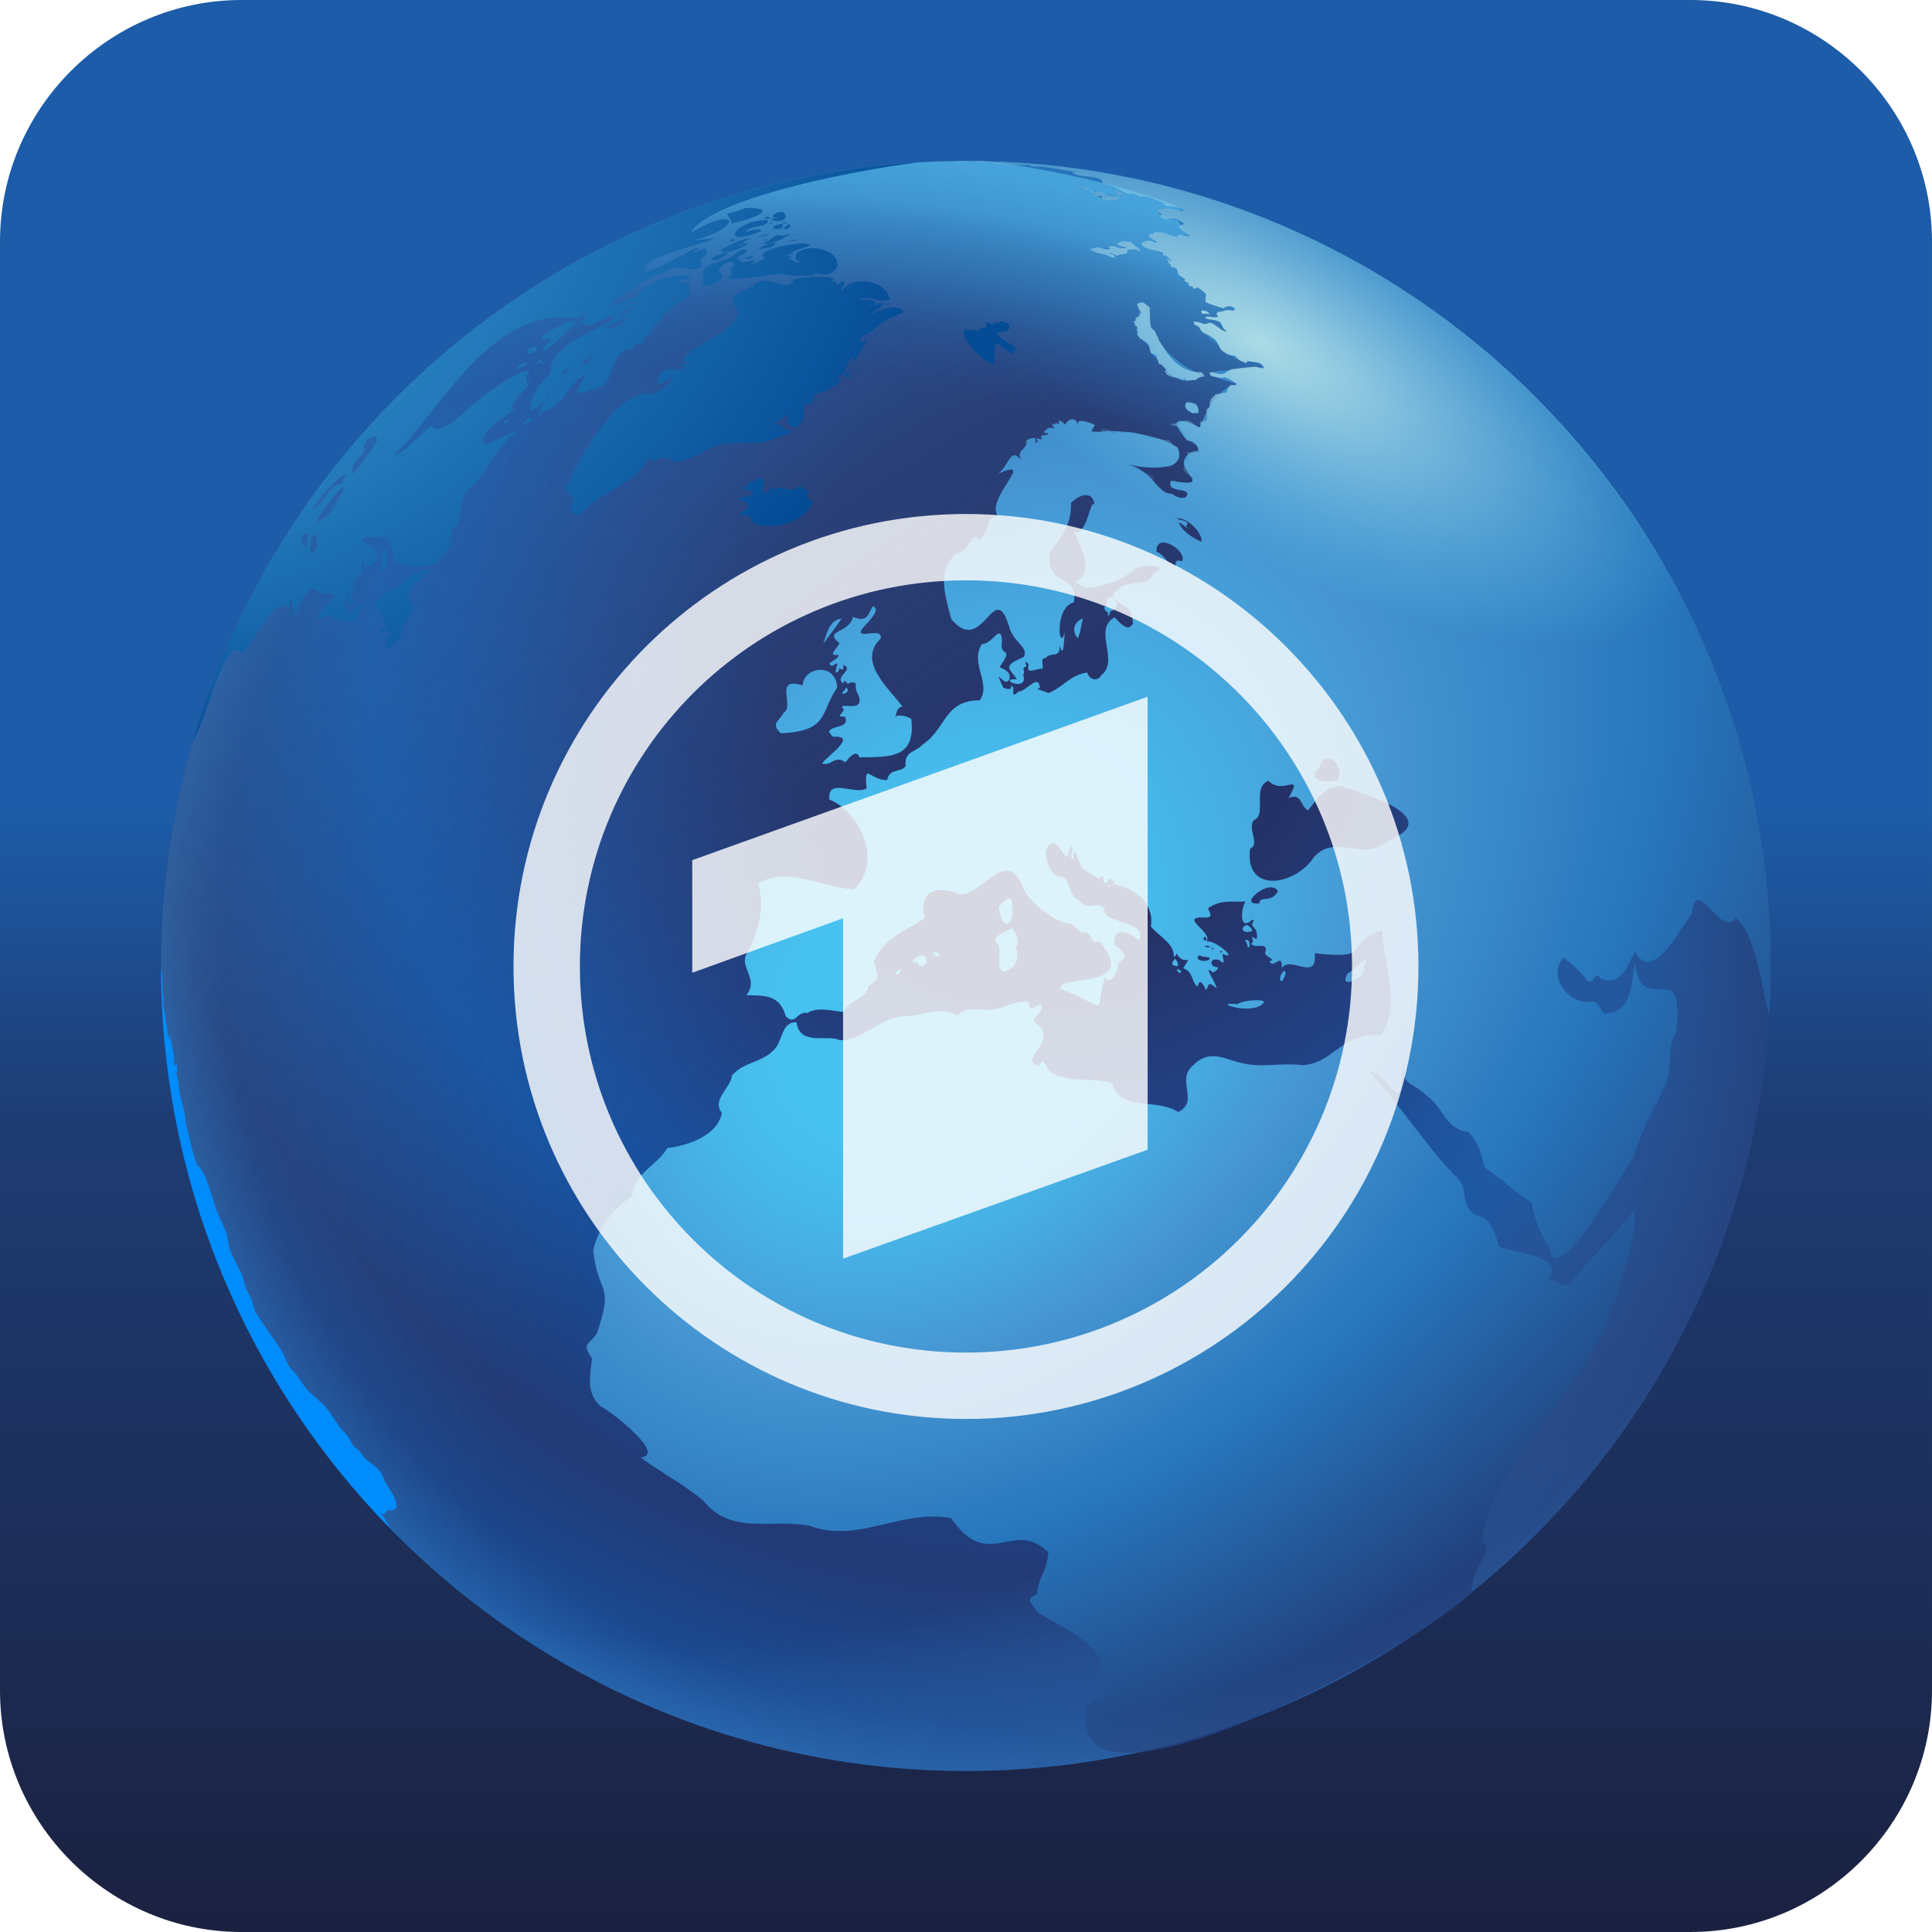 <svg xmlns="http://www.w3.org/2000/svg" viewBox="0 0 382.45 382.45"><defs><radialGradient id="b" cx="206.96" cy="248.01" fx="206.96" fy="248.01" r="222.42" gradientTransform="matrix(1 0 0 -1 0 381.89)" gradientUnits="userSpaceOnUse"><stop offset=".24" stop-color="#253267"/><stop offset=".4" stop-color="#224183"/><stop offset=".52" stop-color="#1b4d98"/><stop offset=".6" stop-color="#1752a0"/><stop offset=".8" stop-color="#223a75"/><stop offset="1" stop-color="#1752a0"/></radialGradient><radialGradient id="c" cx="174.92" cy="180.55" fx="61.52" fy="211.56" r="187.86" gradientTransform="matrix(1 0 0 -1 0 381.89)" gradientUnits="userSpaceOnUse"><stop offset=".71" stop-color="#3c7fc1" stop-opacity="0"/><stop offset="1" stop-color="#223a75"/></radialGradient><radialGradient id="d" cx="-109.73" cy="410.29" fx="-211.07" fy="410.29" r="238.22" gradientTransform="rotate(-127.83 276.955 -276.429) scale(1 -1.51)" gradientUnits="userSpaceOnUse"><stop offset=".56" stop-color="#3c7fc1" stop-opacity="0"/><stop offset="1" stop-color="#3c7fc1" stop-opacity=".4"/></radialGradient><radialGradient id="e" cx="254.89" cy="163.93" fx="254.89" fy="173.19" r="282.31" gradientTransform="matrix(.874 .487 .467 -.839 -143.07 306.61)" gradientUnits="userSpaceOnUse"><stop offset=".79" stop-color="#213b85" stop-opacity="0"/><stop offset=".81" stop-color="#265297" stop-opacity=".15"/><stop offset=".85" stop-color="#2b6dae" stop-opacity=".34"/><stop offset=".88" stop-color="#3384c2" stop-opacity=".53"/><stop offset=".91" stop-color="#3c94cf" stop-opacity=".7"/><stop offset=".93" stop-color="#429ed8" stop-opacity=".87"/><stop offset=".96" stop-color="#45a2da"/></radialGradient><radialGradient id="f" cx=".89" cy="154.14" fx="-66.77" fy="142.08" r="276.79" gradientTransform="rotate(-49.76 388.567 -214.233) scale(1 -.74)" gradientUnits="userSpaceOnUse"><stop offset=".12" stop-color="#47c1ef"/><stop offset=".18" stop-color="#46baeb"/><stop offset=".28" stop-color="#46a6dd"/><stop offset=".35" stop-color="#4696d2"/><stop offset=".56" stop-color="#2775bb"/><stop offset=".86" stop-color="#213a75"/></radialGradient><radialGradient id="g" cx="870.12" cy="-310.24" fx="849.85" fy="-310.24" r="171.83" gradientTransform="scale(1 -1) rotate(-70 622.366 229.942)" gradientUnits="userSpaceOnUse"><stop offset=".9" stop-color="#3c7fc1" stop-opacity="0"/><stop offset="1" stop-color="#3f8ccb" stop-opacity=".4"/></radialGradient><radialGradient id="h" cx="65.85" cy="375.65" fx="-92.72" fy="375.65" r="159.21" gradientTransform="matrix(1 0 0 -1 0 381.89)" gradientUnits="userSpaceOnUse"><stop offset="0" stop-color="#52c3ef"/><stop offset=".15" stop-color="#4dbbeb"/><stop offset=".39" stop-color="#44aae0"/><stop offset=".9" stop-color="#044c96"/></radialGradient><radialGradient id="i" cx="289.6" cy="624.21" fx="289.6" fy="624.21" r="128.32" gradientTransform="rotate(120.57 -205.784 -776.48) scale(1 -2.56)" gradientUnits="userSpaceOnUse"><stop offset="0" stop-color="#aadbe6"/><stop offset=".07" stop-color="#a4d8e7" stop-opacity=".77"/><stop offset=".16" stop-color="#90d2e9" stop-opacity=".46"/><stop offset=".27" stop-color="#69c8eb" stop-opacity=".11"/><stop offset=".3" stop-color="#57c3ec" stop-opacity="0"/><stop offset=".82" stop-color="#57c3ec" stop-opacity="0"/><stop offset=".84" stop-color="#57c3ec" stop-opacity="0"/></radialGradient><linearGradient id="a" x1="191.22" y1="382.36" x2="191.22" y2="-.09" gradientTransform="matrix(1 0 0 -1 0 381.89)" gradientUnits="userSpaceOnUse"><stop offset=".42" stop-color="#1d5ca8"/><stop offset=".58" stop-color="#1e3c73"/><stop offset="1" stop-color="#1b2140"/></linearGradient><filter id="j" filterUnits="userSpaceOnUse"><feOffset/><feGaussianBlur result="blur" stdDeviation="6"/><feFlood flood-color="#000" flood-opacity=".3"/><feComposite in2="blur" operator="in"/><feComposite in="SourceGraphic"/></filter></defs><path d="M382.45 334.64c0 26.29-21.51 47.81-47.81 47.81H47.81C21.52 382.45 0 360.94 0 334.64V47.81C0 21.51 21.51 0 47.81 0h286.83c26.29 0 47.81 21.51 47.81 47.81v286.83Z" fill="url(#a)" fill-rule="evenodd"/><path d="M350.58 191.22c0 88.01-71.34 159.35-159.35 159.35S31.87 279.24 31.87 191.22 103.21 31.87 191.22 31.87c88.01 0 159.35 71.35 159.35 159.35Z" fill="url(#b)" fill-rule="evenodd"/><path d="M350.58 191.22c0 88.01-71.34 159.35-159.35 159.35S31.87 279.24 31.87 191.22 103.21 31.87 191.22 31.87c88.01 0 159.35 71.35 159.35 159.35Z" fill="url(#c)" fill-rule="evenodd"/><path d="M350.58 191.22c0 88.01-71.34 159.35-159.35 159.35S31.87 279.24 31.87 191.22 103.21 31.87 191.22 31.87c88.01 0 159.35 71.35 159.35 159.35Z" fill="url(#d)" fill-rule="evenodd"/><path d="M350.58 191.22c0 88.01-71.34 159.35-159.35 159.35S31.87 279.24 31.87 191.22 103.21 31.87 191.22 31.87c88.01 0 159.35 71.35 159.35 159.35Z" fill="url(#e)" fill-rule="evenodd"/><path d="M213.16 36.74c.74.46 1.77.94 2.65.88-.47-.71-1.42-.93-2.65-.88Zm7.39 1.1c.65.8.5.98 2.1.66-.41-.36-1.36-.92-2.1-.66Zm-2.76.11c-4.47-.7 1.72 2.62 3.53 1.43-.15-.82-2.62-.63-3.53-1.43Zm6.18 9.93c-2.25-.59-4.12.8-.88 1.1-3.24.13-4.09-.15-7.39.33 3.27 1.56 6.05 2.24 7.61.11 2.77 0 2.54.33.66-1.55Zm2.42 12.02c-2.65-.48.09 2.26-.77 2.1.12.73-2.03 1.46-.55 2.65-.54 2.53 2.56 2.71 2.76 5.18 2.68 2.77 4.65 6.83 9.05 5.18 3.69-1.33-7.68-1.3-10.48-15.11Zm12.91 2.32c.51-.45-2.19-1.4-1.32-.11.55 0 1.08-.03 1.32.11Zm-4.41 17.43c-1 1.38 1.21 2.44 2.32 2.09.3-1.38-.85-2.22-2.32-2.09Zm-15.88 40.37c-.86.09-.23.98.33 1.21-.13 1.16.32.63.44-.22 3.2-.87-.73-5.34-.77-.99ZM180.4 142.3c-.57-.34-2.24-1.01-3.2-.44.51-1.21.33-1.74 1.44-1.99-2.74-3.75-9.03-8.9-4.3-13.46.51-2.55-5.31.52-3.64-1.98 1.56-1.7 3.73-3.88 2.1-4.41-1 1.56-1.09 3.31-3.97 2.09-.6 3.29-6.02 2.6-2.65 5.19-.52 1.23-2.52 2.61-.22 2.32.21 1.11-3 1.58-1.21 2.2 1.78-1.22.63.09.66 1.32.59.04.65-.47.77-.88.77.66.83.07.77-.66 2.22.91-1.64 2.32-.22 3.53.17.56.18-.37.55-.33.35.26.58.92.88.33 2.2-.2.59.56 1.65 2.21 1.91 4.39-4.59 1.04-2.76 3.2-.57 1.08-1.59 1.36.22 1.32 1.04 2.37-2.58 1.63-3.2 2.98.34.34.38.72.88 1 5.01-.29-1.24 3.82-2.2 5.29 1.85.61 2.48-1.77 4.63-.22.35-.58 2.16-2.87 2.76-.99 5.87-.12 11.2.37 10.25-7.61Zm-17.43-14.89c1.33-1.76 2.24-2.93 3.64-4.96-2.42.22-2.96 3-3.64 4.96Zm51.4-4.96c-2.05.65-2.11 2.92-.99 3.86.63-1.5.6-2.49.99-3.86Zm-59.79 22.72c9.55-.54 7.62-3.83 11.14-9.05-.22-5.1-6.67-4.15-6.84-.44-5.86-1.84-1.47 4.13-3.75 5.41-.99 1.8-2.63 2.13-.55 4.08Zm12.9-9.04c-.14.48-.76.77-.77 1.21.88.08 1.59-.87.77-1.21Zm50.63 37.83h-.22c.18.14.09.18.22 0Zm-20.4 5.52c.29 3.51 2.23 5.04 2.76 1-.12-3.38-.58-3.24-2.76-1Zm50.18 4.74c.08-.25-.77-1.21-1.21-1.1-1.81 1 .29 1.82 1.21 1.1Zm-50.96 2.1c2.12.95-.26 4.83 1.66 6.06 2.12-.47 3.29-2 2.54-4.85.84-1.55-.02-2.52-.77-3.86-1.33.95-3.4 1.35-3.42 2.65Zm50.08 1.21c.66.23.4-2.1-.55-1.32.52.61.4.74.55 1.32Zm-61 1.76c.16-.61-.71-.94-1.32-.67.05.39.92.72 1.32.67Zm-4.63 1.1c1.13 2.11 3.23-.35 1.32-1.33-.89-.26-3.2 2.01-1.32 1.33Zm85.38 2.32c-2.16 3.88 4.83.03 3.08-1.21 2.35-3.98-1.82.61-3.08 1.21Zm-34.2-2.87c-.67.76-.83 1.25.44 1.43.49-.03-.1-1.47-.44-1.43Zm.88 2.76c.81-.16.13-.69-.44-.77.06.56.17.48.44.77Zm-55.15-.22c.02-.91-1.11 0-.99.44.49.27.66-.23.99-.44Zm75.45 1.88c.3-.29 1.21-1.91.44-2.09-.5.31-1.22 1.89-.44 2.09Zm-8.82 4.52c-5.57-.55 2.79 2.3 5.07-.11 1.33-1.02-3.73-.81-5.07.11Zm-56.59 101.81c7.35 10.73 12.33-.11 19.19 6.73-.15 3.41-2.06 5.13-2.21 8.16-2.62 1.51-1.13 1.5 0 3.64 4.43 2.87 14.41 6.97 12.24 11.92 4.31 2.66.28 4.41-2.21 6.51-6.28 26.72 64.84-10.75 76.02-22.39-.66-3.33 5.07-10.02 1.96-9.49 1.58-16.6 20.43-29.51 26.03-46.99 1.65-6.36 4.56-12.55 4.19-19.08-3.88 4.67-8.21 9.16-12.24 13.79-2.26 2.84-3.09-1.36-5.07.33 4.09-5.25-5.8-5.49-9.49-6.94-.58-2.32-1.62-5.69-3.97-5.96-3.89-1.54-1.99-5.03-3.97-7.28-5.95-5.84-11.12-14.22-17.65-21.29 4.05-.11 6.48 10.8 6.51-2.65.32 6.15.9 3.72 4.74 7.28 3.43 2.38 3.68 6.64 8.16 7.17 2.12 1.77 2.7 4.75 3.31 7.06 3.64 2.39 5.95 4.83 9.37 7.06.61 3.52 1.57 5.92 3.53 8.93 1.16 8.97 14.17-14.74 16.66-18.08 1.28-5.1 4.25-9.69 6.4-14.45 1.17-3.22.24-8.16 1.98-10.15 1.81-15.97-6.52-2.49-8.16-13.56-.74 3.47-.52 8.86-4.85 9.6-2.28 1.15-1.58-2.2-3.64-2.21-4.03 1-9.19-4.74-5.63-8.71 1.74 1.4 3.24 2.74 4.74 4.63 1.3.83 1.38-2.3 2.65-.44 3.84 1.66 5.31-2.55 6.72-5.41 3.29 6.56 8.81-4.17 11.26-7.5.87-7.96 5.85 5.16 8.71.88 3.7 2.83 5.11 13.1 6.6 19.63 6.1-91.31-67.47-169.8-159.03-169.45 7.18-.43 31.07 4.33 43 9.4-.66 1.16-3.66-.89-5.18.44 1.04 1.55 1.68 1.71 4.08 1.76 3.36 5.56 2.07 1.96.11 3.42-1.63-.7-8.48-1.63-4.3.88-6.08.03-.14 1.75 1.87 2.75.59.96 1.78 1.16.22.77.35 1.39 1.99 1.42 2.43 3.2 1.51 2.48 5.46 1.72 5.19 5.18 2.19 1.91 9.44.76 2.65 1.99-.41 2.38-1.69.15-2.54 1.32 1.7.31 3.39.85 3.97 2.65-1.68-.61-2.57-2.24-4.41-1.54-5-2.08 3.86 5.12 5.18 6.18 2.25 1.63 4.65.69 6.73 2.31-3.59 1.16-18.01-.07-5.29 3.42-4.55 1.26-5.89 5.17-7.39 8.6-4.61-2.25-6.12-1.67-2.65 2.42 1.97.68 3.72 2.36.99 2.54-5.26 2.85 5.86 7.26-4.08 5.62-.68 2.33 2.41 1.28 3.31 2.43-.09 1.65-2.27.81-3.09.11-3.14-.02-3.1-3.99-8.6-5.84 2.35.72 11.95 2.07 9.71-3.31-3.93-2.69-12.16-3.68-15.23-3.09-1.91-.03-2.2.14-1.1-1.32-.95-.49-3.74-1.69-3.42.11-.21-1.73-1.71-1.56-2.54-.22-.2-.13-1.44-1.64-1.21 0-1.05-.88-.4.49-1.43-.22.85 1.65.78.71-.66.88-.57.58-1.57 1.07 0 .99-.11.88-2.1-.01-1.22 1.1-.3.6-1.66-.86-.77.77-.45-.36-.22.12-.66.11.62-1.36-.7-1.08-1.65-.55.27 2-2.25 1.85-1 3.97-2.34-2.8-2.35 1.1-4.63 2.65 7.86-3.39-2.44 4.68-.11 8.28-2.48.56-1.09 2.23-3.53 4.85-1.86-2.27-1.89 2.54-4.41 2.53-4.23 3.37-2.4 8.57-1.21 13.13 6.42 7.7 8.48-8.81 11.58 1.88.86 2.73 3.81 3.81 2.76 5.62-4.17 1.8-3.04 2.06-1.32 4.41-4.31-.22 2.42 2.75 1.21-.88.58-.76-.54-1.37.66-1.65.07-.14-.75-1.66.44-.44-.64 2.25 1.26.81 2.76.88.17-.94-.61-2.19.66-2.1.67-1.36 3.01.27 2.65-2.54.98 3.13.86-1.48 1.1-2.65-1.19 4.49-2.2-4.87 1.76-5.85 1.09-5.8-5.56-2.77-4.74-9.82 2.73-4.04 4.24-5.49 4.19-9.82 1.2-1.49 4.45-2.82 4.64.44-.81-1.76-1.41 6.27-4.08 5.29 6.67 12.59-4.05 8.12 2.43 11.03 2.13 0 7.04-1.2 9.82-3.86 1.48-.82 7.32-.62 3.42.99-.77 3.49-5.55.15-8.05 4.53 2.13 2.76 3.76 1.28 4.08 5.4-1.01 1.94-2.69-.29-3.64-1.21-4.41 2.47 1.08 8.63-2.65 11.47-.74 1.38-2.46.81-2.75-.55-3.36.45-4.87 3-7.72 4.08-.81-.42-3.14-.91-1.66-.99-.29-3.12-2.77.79-4.19.66-2.07 1.87-.35-1.04-1.54-1.1.27 1.12-1.33.45-1.54.33-2.22-4.8.36.34 1.21-1.65.56-2.08-2.5-2.09-1.77-2.65 2.82-3.98-.31-1.48.33-4.86-.21-3.8-1.9.62-3.97.55-2.52 3.73 1.94 7.82-.44 11.14-7.09.03-6.53 5.49-11.25 8.72-1.58 1.68-3.71 1.25-3.42 4.3-.91 1.36-3.28.37-3.64 2.76-3.36.18-4.65-3.84-4.08 1.66-2.5 1.41-7.77-2.29-7.39 2.21 5.65 2.14 10.97 12.05 4.85 17.76-6.34-.34-13.36-4.7-18.97-1.1 1.48 4.35-.01 10.08-2.32 14.01-1.32 2.62 2.58 4.97 0 8.05 3.83.1 6.6-.1 7.83 4.2 2 1.95 2.04-1.09 4.3-.67 1.99-1.36 5.28-.3 7.17-.22 1.34-2.74 4.48-2.33 4.86-5.08 2.55-1.63 1.92-2.08 1.1-4.85 2.12-4.98 5.97-5.89 10.04-8.61-.96-4.63 1.09-6.28 5.63-5.29 4.71 3.42 10.22-10.32 14.01-.55.61 2.19 5.92 6.5 8.71 6.84 1.77.08 2.1 2.23 3.42 1.76 1.61.13.86 2.73 2.76 1.77 8.31 9.8-7.89 6.45-7.72 9.37 10.28 4.11 6.75 5.5 8.83-2.32 1.09 2.06 2.82-1.23 2.65-2.76 2.64-1.38.64-2.55-.77-3.64-.12-4.02 3.15-2.25 4.96-.77 1.66-4.25-7.72-3.25-6.84-6.29-1.67-1.76-3.43.71-5.07-1.66-1.76-.53-1.78-3.66-2.98-4.52-3.13-.4-3.25-2.88-3.64-5.07 1.18-3.55 2.88-.71 3.97.88.96-.07.61-1.81 1.21-1.99.36.6-.7 2.79.44 2.43.01-.2-.44-1.83.33-1.1 1.57 4.15 1.19 2.83 4.63 5.07.48-.06.02-.29.44-.44 1.06-.2-.3 1.65 1.21 1.21-.15-1.85 3.27.72-.11.55.12.62 1.44-.33 1.77-.11 4.75.99 7.62 4.41 6.95 8.27 1.32 1.67 4.63 3.41 4.52 5.73.04.59.54-.06.55-.44 1.51 2.85 3.45-.3 1.32 2.98 2.05.58 1.64 2.87 2.87 3.64.41-1.81 1.06-.57 1.65.66.7-.86.19-1.99 2.1-.33 0-.98-3-5.08-.66-3.09 0-.21 1.15-.56.88-1.1-1.78-.03-1.61-1.98.22-1.44 1.7 1.36.61-.23.77-1.21 3.4 1.58-1.55-2.99-3.31-2.42 1.81-1.69-6.06-5.18.11-4.74 1.47-.14.44-1.2.33-1.88 2.58-1.79 4.89-1.14 7.39-1.32-.81 1.1-1.45 6.09 1.32 3.64.46-.13.3.32.11.55-.63.92 1.24.84.77 3.31-1.93-1.3 0 .67-1.1.77.51 1.32 3.69-.6 2.76 1.99.17.79 2.4 1.31.88 1.54.7 1.86 2.6-2.04 2.43 1.43 1.56-2.69 7.2 2.87 6.51-2.98 12.47 1.44 5.33-2.17 13.46-4.53-.21 5.91 3.96 14.46-.33 20.74-7.92-.55-9.21 5.54-15.55 5.96-3.97-.58-8.09.61-12.02-.44-3.27-.66-6.32-2.98-9.7.55-3.37 2.85 1.4 7.09-2.87 9.15-4.52-2.88-11.39.05-13.12-5.74-4.18-1.18-8.35-.02-11.91-1.99-.97-.48-1.7-3.8-2.54-1.32-4.68-1.42 4.78-4.91-1-8.83-.22-1.04 2.2-2.1 1.44-3.31-.85-.4-2.36 2.2-2.43-.55-3.55-.49-5.56 2.04-8.94 1.44-1.96.11-3.55-.52-5.19 1.21-2.66-1.66-6.44-.43-9.26.11-5.81-.44-9.26 5.07-14.12 4.74-2.24-1.15-7.89 1.24-8.49-3.53-3.12-.12-2.64 3.91-4.63 5.62-2.21 2.33-6.1 2.34-8.16 4.96-.27 2.57-4.05 4.69-1.98 7.39-.88 4.49-6.75 6.46-10.81 6.94-2.09 3.61-6.6 4.86-6.95 9.49-3.86 2.58-6.64 6.2-7.72 10.7 1.02 9.28 4.2 6.17.77 16.44-1.86 2.71-3 1.76-.99 5.07-.44 3.42-1.17 6.81 1.65 9.38 2.85 1.52 13.09 9.8 7.94 10.15 4.09 3.03 8.51 5.31 12.35 8.49 5.64 7.11 13.76 3.52 21.18 5.07 9.68 3.54 17.86-3.36 28-1.55Zm53.28-112.4c.12.11.36.15.33.33-.32.01-.54.06-.33-.33Zm-1.32-.33v.11c-.78-.18-.5-.62 0-.11Zm-.99-.55c.86.15-.21.3-.77.11.03-.33.64-.22.77-.11Zm-.88-1.87c.55.12.43.4.22.77-.53-.1-.46-.45-.22-.77Zm-.88 3.64c.32.41 1.32.24 1.98.55-.32 1.19-3.66.37-1.98-.55Zm-3.53-77.98c-1.36-.42-1.38.21-1.21.99-1.57-.02-2.28-2.41-3.86-2.86-.27-4.12 6.15-.31 5.07 1.87Zm3.86-3.86c-1.56-.62-3.91-2.07-4.52-3.86.64.18 2.7 2.2 1.43.77 1.02-1.24-1.26-1-1.77-1.54 1.95-.24 5.08 2.84 4.85 4.63Zm23.27 44.78c1.01-4.02 5.08-.8 3.75 2.32-2.44 1-6.48-.08-3.75-2.32Zm-14.01 26.8h.22c-.1.19-.04.12-.22 0Zm5.85-2.42c-1.28 2.54-3.74.77-3.64 2.42-4.71.61 2.03-5.16 3.64-2.42Zm21.95-10.04c-5.11 4.54-9.98-1.45-14.67 3.09-3.79 6.02-13.99 7.53-12.79-1.44 1.99-.89-.49-3.71.66-5.63 2.8-.91-.4-6.52 2.98-7.83 2.77 3.01 7.02-2.01 3.97 3.42 2.67-1.12 2.34 1.77 3.86 2.43 1.92-2.31 3.01-4.37 6.18-4.86 4.24 1.28 21.24 6.21 9.82 10.81Z" fill="url(#f)" fill-rule="evenodd"/><circle cx="191.22" cy="191.22" r="159.35" fill="url(#g)"/><path d="M34.69 210.25v-.22c.09.11.04.03.11.22h-.11Zm-2.43-13.12c-.25-1.15.04-4.17-.38-5.26.17 43 17.37 81.99 45.22 110.57-.11-.35-.23-.65-.38-.85-.46-.62-.72-1.51-1.32-1.98v-.11c.25.07.29.08.44.22.64-.1.49-.46.89-.77.1-.11.28-.01.44.11.72-.04.87-.37 1.32-.66-.09-2.03-1.08-3.11-1.88-4.41-.56-.92-.82-1.91-1.43-2.76-.6-.83-1.61-1.48-2.43-2.1-.71-.53-1.22-1.38-1.76-2.09-.26-.19-.51-.37-.77-.55-.54-.65-.84-1.38-1.32-2.1-.52-.76-1.35-1.45-1.88-2.21-.73-1.07-1.33-2.06-2.1-3.09-1.28-1.74-3.33-2.88-4.63-4.63-.63-.85-1.14-1.7-1.77-2.54-.34-.45-.9-.85-1.22-1.33-.65-.99-.91-2.19-1.54-3.2-1.57-2.51-3.56-4.93-5.07-7.5-.47-.8-.54-1.63-.88-2.54-.28-.74-.81-1.62-1.1-2.32-.37-.88-.41-1.67-.77-2.54-.65-1.58-1.64-3.1-2.32-4.74-.46-1.12-.38-2.34-.77-3.53-.47-1.45-1.21-2.73-1.76-4.08-1.16-2.82-1.85-6.8-3.53-9.04-.19-.29 0-.15-.33-.11-1.17-2.49-1.64-5.61-2.42-8.49-.24-.89-.09-1.52-.33-2.43-.28-1.08-.6-2.36-.88-3.42l-.33-2.76c-.16-.58-.41-1.24-.44-1.99.08.08.15.24.22.33v.11h.11c-.08-.7-.15-1.4-.22-2.1-.12.17-.12.45-.11.78-.04-.04-.07-.08-.11-.11-.62-.55-.17-1.54-.33-2.32-.28-1.34-.65-2.53-.77-3.97-.13.2-.12.63-.11.99h-.11c-.43-1.86-.57-4.31-.99-6.18-.16-.72.02-1.74-.11-2.32Z" fill="#008cfa" fill-rule="evenodd"/><path d="M133.74 59.13c-.3.25-.93.35-.77-.11.05.05.91-.12.77.11Zm.33.11c-.24-.03-.21.14-.22-.11.09.01.27-.05.22.11Zm-1.88-.44c.76-.05 1.58-.6 2.21-.66-.31.2-1.95.92-2.21.66Zm-5.4 8.39c-.19-.07-.11-.02-.22-.11.19.07.11.02.22.11ZM60.83 106.9c.13 3.6-2.58-1.52-.22-1.1 1.16-.9-.57 2.22.22 1.1Zm1.1 2.53c-1.07.49-.21-4.59.77-3.42-.34 1.79.62 2.14-.77 3.42Zm5.74-11.8c-1.99 3.06-.89 3.22-4.96 5.85-.71-.18 6.92-10.52 4.96-5.85Zm-.33-1.66c-1.64-.82-3.39 4.1-5.41 4.85 1.27-2.97 9.32-10.42 5.41-4.85Zm7.39-8.94c-.82 1.96-5.93 8.34-4.85 6.4-.87-1.69 3.08-3.93 2.1-4.52.12-2.12 1.62-2.46 2.64-2.54.71-.06-1.09.74.11.66Zm48.32-22.28c-.21.03.5-.78.66-.44-.21.12-.49.27-.66.44Zm2.87-2.65c.49-.04-.03.67-.33.55.09-.39.15-.3.33-.55Zm-.99-.55c.04-.22.43-.46.66-.44-.17.47-.35.5-.66.44Zm.55-1.99c.44.44-.04.88-.55.77.15-.39.39-.4.55-.77Zm-2.76 2.65c1.13-.39 1.39-1.3 2.54-1.43-.27.73-2.22 1.87-2.54 1.43Zm.22.44c.36.18.93-.14 1.1.11-.44.34-1.84.37-1.1-.11Zm-3.2 2.32c1.83-.96 3.9-2.02 5.74-2.21-1.9.38-3.86 2.91-5.74 2.21Zm-4.52 6.62c.67-.26 1.69-.94 2.32-1.21-1.14 1-1.44 2.52-2.32 1.21Zm-6.4 5.74c-.06.55-.49.53-.66.88-.37-.12.94-1.18.66-.88Zm2.32-3.42c.09-.45 1.02-.85 1.43-.99-.43.62-.65 1.23-1.43.99Zm36.51-32.76c-5.14 2.03-3.83.05-2.76 3.09 3.65-.79 10-3.07 2.76-3.09Zm4.86 2.21c1.65 1.02 3.98-.05 2.65-1.21-.4-.8-3.86.93-1.21.99-.43.13-.95.09-1.43.22Zm-1.21-.33c.3.26.83.5 1.1.11-.44-.36-.56-.26-1.1-.11Zm-.44 2.65c-.85-.67-2.52.14-3.31.22.55-1.31 4.82-.85 4.41-2.32-6.19-.31-10.4 5.96-1.1 2.1Zm4.74-1.54c.6-.25-.42-.11-.77 0 .14.21.49.16.77 0Zm-3.31.11c.03.28.42-.05.55 0 .03-.48-.35.05-.55 0Zm1.1.44c-1.39.73 1.56.96 1.54 0 .36-.72-1.24-.12-1.54 0Zm2.65-.33c-.31.34-.72.7-1.1.88.54.49 2.25-.42 1.1-.88Zm-.88 2.32c-2.19-.52-1.92.73-4.08 1.43 1.07.97 7.8-2.83 4.08-1.43Zm-2.87-.22c-.52-.25-1.42.33-1.99.33.5.31 1.54-.29 1.99-.33Zm-1.99.44h-.22c.06.06.25.18.22 0Zm-7.72 2.65c1.34 1.59 8.41-2.71 3.97-1-.7-.07.79-.32.88-.55-.71-.07-.19-.26 1.44-.88-1.88-.03-4.42 1.4-6.29 2.43Zm1.88-1.99c-.12.39 1.03.08 1.1-.11-.31-.12-.79-.18-1.1.11Zm6.73.11c.35-.07.58-.12.66-.33-.25 0-.75-.05-.66.33Zm6.29-.11c.21-.52-.62.13-.99.11.32.2.69.02.99-.11Zm-7.39 1.76c.92-.08 4.02-.51 3.2-1.21-1.86-.1-5.91 2.9-3.2 1.21Zm15.66 3.42c.51-3.14-5.1-4.73-7.94-2.76-.09.2-1.03 1.74.77 1.77-.41.43-1.56.09-1.77-.44-1.21.28-.46-.05-.22-.66-2.53.2-1.03.19.33-.55.7-.33-.39-.04-.66 0 .44-.34 3.86-1.37 4.19-1.55-1.17-1.17-11.82 1.01-9.05 2.54-.84.64-4.38 2.15-1.87.66-.74-.65-2.06.67-3.09-.11.03-.74-.64.37-.22-.99 2.92-.89 1.25-2.07-.55-.55-1.86 2.22-7.87 1.43-6.29 5.4-1.62 2.19 3.38.4 3.64-.55.01-.95-1.57-1.61-.11-2.2.37-.92 3.79-1.7 1.54.66.83.51.52 1.3-.55 1.66 3.3.58 7.21-.78 11.25-.88.23.53 7.31.68 5.95-.22 2.85.99 4.28-.19 4.63-1.22Zm-20.41-1.21h.33c-.19.1-.14.1-.33 0Zm-4.63-.22c.78.65 3.21-.37 3.31-1.43-.84.28-2.4.44-3.31 1.43Zm.44-1.21c.11.09.03.04.22.11.05-.16-.13-.1-.22-.11Zm3.53.44c-.17-.13-.4-.14-.66 0 .24.14.3.04.66 0Zm2.98.33c-.02.82 1.45.2 1.43-.22-.58.02-.89.32-1.43.22Zm-6.73 0c.21.01 0-.09-.22-.11-.12.21.05.18.22.11Zm-9.6.44h-.22c.07.06.25.18.22 0Zm-15.55 49.53c3.89-3.74 10.97-5.83 12.35-9.93.64.08 2.23.97 2.32-.55.64.33.4.34.99-.11-.54.79.91.58 1.21.22-.28 2.16 4.68-.19 6.18-.66 4.28-3.88 9.97-.66 15-3.2.7-.33 4.54-1.25 1.88-1.43-.82-.92-2.1-1.34-2.76-1.32 1.16-.09 4.03-3.22 2.76-.44 2.29 3.53 4.34-1.73 3.2-3.42.89.49 2.52-.13 2.21-1.99 2.21-.27 4.01-1.45 5.4-2.75-1.86-.04.14-.89.66-1.54.46-2.06 2.49-4.95 1.54-1.21 1.23-2.3 1.74-3.45 3.09-5.52-2.41 1.87-1.87-.57.77-1.33 1.81-2.1 3.38-2.58 6.28-3.86-.71-1.85-4.71-.53-5.96.22-1.18-.02 2.49-1.25 1.88-2.1-.96 0-2.99 1.15-1.32 0-.49-.71-2.96-.64-3.53-.44 1.54-1.4 4.22.75 6.18-.22-.5-3.64-7.29-5.03-9.37-1.76-.68-.14 1.17-1.75 0-1.87-2.17 2.09.06-1.01-2.76.55 4.15-2.08-5.63-1.37-6.95-.88-.51 3.4-6.24-2.09-8.05 1.65-.19.05-1.52-.9-.77.11-8.6 3.26 3.96 3.43-6.84 9.6-2.12 1.15-5.12 2.91-6.29 4.85 1.61 0 1.37.04.22 1-.02 1.53-3.29-.48-4.85 1.87-1.41 2.96 2.13 1.21 2.64-.33-.12 2.08-1.85 2.97-3.53 3.86-6.91-1.26-14.12 11.3-16.88 17.43-1.53 1.86.6 2.29.99 3.97-2.09 1.95.97 3.92 2.11 1.54Zm56.03-40.37c.19-.07.11-.02.22-.11 1.04-.15-.21.49-.22.11Zm-3.42-4.08c.3.04-.18.35-.22.33.07-.11.15-.22.22-.33ZM133.75 89.7c.29-.1.29-.11.44-.33.32 0-.45.75-.44.33Zm-.66.44c.3.04-.18.35-.22.33.07-.11.15-.22.22-.33Zm10.7-34.41c-.17-.12-.45-.12-.77-.11.03.37.27.18.77.11Zm31.88 4.74c.25.33.23-.3.22-.44-.28-.06-.37.22-.22.44Zm.44.55c-.07-.19-.02-.11-.11-.22.01.09-.05.28.11.22Zm-62.21 2.32c-2.34.37-10.31 4.89-4.85 3.64.28.21-1.43 1.64-1.77 2.31.4 1.11 8.58-6.74 6.62-5.96Zm78.98 2.09c-5.79-1.63 1.7 6.66 3.97 6.73.03-6.31.17-3.99 3.42-2.09 2.58-1.92-2.76-2.11-2.87-4.41 2.73.52 3.54-1.88.55-2.09-.21.54-.57.74-.66 0-.63.65-.6.89-1.88.22-.35.24.24 1.58-1.43 1.1-.49 1.49-.6-.15-1.1.55Zm-19.41.55c.27-.3-.39-.24-.44.11.26.07.29-.08.44-.11Zm-1.32.11c-.12.19-.42.28-.44.44.33-.04.74-.28.44-.44Zm.55.44c.21-.17.02-.09-.11-.11-.1.12.03.13.11.11Zm-.44.44c-.02-.1.04-.16.11-.22-.22-.04-.25.08-.11.22Zm-.66 1.43c-.13.25-.51.22-.44.55.24-.1.94-.6.44-.55Zm-65.41.99c-.07-.59.16-.85-.44-.77-2.59.67-1.2 2.12.44.77Zm2.21 1.65c.18-.06.26-.23.44-.22-.15-.42-.36-.08-.44.22Zm-2.21 1.1c.69-.12 1.16-.49 1.1-1.1-.47.08-.86.65-1.1 1.1Zm.88.11c-.35.59.63-.38.77-.55-.17-.54-.63.25-.77.55Zm-4.74.66c.03.36 1.73-.61 2.1-.88-.13-.88-1.9.44-2.1.88Zm33.2-.99c-.37.1-.76.07-.77.55.41-.12.65-.24.77-.55Zm-2.98 1.1c.11-.13.34-.26 0-.22-.04.14-.19.44 0 .22Zm35.74.88c-1.57-.93-1.28 1.7.11.55-.52-.03-.54-.25-.11-.55Zm-63.1.99c-.04.3-.21.31-.22.55.32.07.35-.36.22-.55Zm61.66.44c.18-.13.04-.11-.11-.11.06.21.12.26.11.11Zm-62.21 7.17c.22-.18.01-.09-.11-.11-.1.12.04.13.11.11Zm.22.22c-.63.28-1.18.73-1.21 1.44.42-.26 2.09-1.24 1.21-1.44Zm-5.07.99c.28.25.97-.43 1.1-.66-.31-.05-1.4.32-1.1.66Zm50.08 19.97c3.07 1.43 9.93-.53 11.03-4.3-1.55-.72-1.27-1.66-.77-2.43-1.3.55-1.34-1.62-2.65-.11-1.02.35-1.61-.46-2.21.11-.56-.7-1.46-.56-1.88.33-.29-1.35-.83-.99-1.32.11-2.22.71-.13-1.36-1.32-2.76-.79-.24-1.14.13-1.1 1-.31-.88-1.57-.42-1.54.44-2.99.53.98 1.31 1.1 1.32.13.81-2.38 1.06-2.98 1.11.6 1.01 2.08.37 1.76 2.2-1.81 1.17-2.44.93.33 1.55.91.59.3 1.5 1.54 1.43Zm-82.29-6.95c.01.09-.05.28.11.22-.07-.19-.02-.11-.11-.22Zm-1.88 3.42c-.09.29-.38.36-.33.66.25-.17.6-.39.33-.66Zm9.93 13.02c1.02-.56 1.19-3.42.88-4.52-.99.49-1.26 3.37-.88 4.52Zm6.51.33c-3.12 2.56-5.79 3.5-8.05 5.84 1.04 1.92 4.13 5.6.99 5.19-.24.76.61 1.07 1.1.45 2.89-.13-.88 1.92.55 3.42 1.93-.8 4.36-5.23 1.98-3.53 2.33-1.43 1.16-2.21 3.08-3.86.93-1.83-2.63-3-.22-3.53-2.32-1.19 8.24-6.44.56-3.97Zm-11.8 2.09c-1.37.71-2.35 5.34 0 3.64-1.4-1.25.08-3.08 0-3.64Zm-11.14 4.75c.01.09-.05.27.11.22-.07-.19-.02-.1-.11-.22Zm-21.05 26.55c3.14-5.55 6.35-21.23 9.69-17.62 2.54-1.89 6.61-11.77 9.49-8.93-.33-4.18 1.28.33.44 1.98 1.21.17 2.64-8.25 5.62-4.85 6.32-.28.32 2.2-.22 3.97-.98 2.56 1.97-.46 2.54.77 1.71.69 5.55 2.1 5.41-1.33 2.45-2.61-1.42-.32-2.2.66-1.75-2.86 1.87-7.66 2.87-8.61-.3-.41-.54-1.67.11-1.99.49.62-.09 1.31 1.32 1.1 5.6-4.05-4.94-4.54-.55-5.73 4.57 0 4.33-.87 5.3 4.52 1.83 1.66 7.78 2.28 9.38-.66 1.99-1.37 2.22-3.64 2.09-5.63 2.42.36.79-5.42 3.2-7.5 3.72-2.65 5.34-8.43 9.49-11.47-1.26-.32-5.78 3.28-6.51 1.98.11-2.75 4.05-4.82 6.18-6.51-1.63-.34 2.13-3.78 2.98-5.07-1.19-.5-.41-2.03.11-2.76-4.62 1.08-10.47 6.19-15.11 10.26-.66.5-3.87 2.56-4.3.77-2.91 2.3-5.5 5.58-7.5 5.84 9.19-8.4 18.93-29.65 36.29-27.02 3.9-1.85.93.61-.77 1.65.62.48 1.6-1.22 2.09-.88.43 2.18 5.49-2.34 6.18-.88-3.5 2.61-13.22 5.16-12.79 10.92-4.14 3.15-6.31 11.94-.33 4.3-1.01 1.36-3.36 6.02-.88 3.09 4.13-.89 4.36-5.42 8.5-7.28-3.65 5.42-2.09 3.91 3.09 2.54 2.15-1.96 1.78-6.38 4.96-7.5.64 1.17 1.75-1.88 1.87-.77 1.93-.6.79-1.69 2.09-1.76 1.25-1.85 3.53-5.72 7.72-7.5.65-.87 1.13-2.28-.33-1.54 2.9-1.71-1.44-1.58-2.54-1.32 9.79-2.71-3.75-1.83-6.06 1.21-.69 1.54-2.78 2.38-5.96 3.2-1.28 0 .28-.1.22-.77 3.6-2.47 5.49-4.24 10.48-5.96 1.77-2.29 8.14 1.56 6.84-2.43 2.14-1.5 1.56-2.92-1-1.43-1.14-.05.42-.53.88-.66-.96-.7-2.5.93-3.42 1.21-2.43.93-5.06 3.23-7.94 3.31.81-.31 2.05-1.22.33-.77.45-2.93 22.46-7.11 9.71-5.4 10.41-2.83 8.63-7.23-.55-1.43 2.95-6.15 28.77-12.01 45.26-14.08-68.51 3.97-125.4 51.19-143.76 114.76Z" fill="url(#h)" fill-rule="evenodd"/><path d="M213.16 36.74c.42.46 1.35.42 1.77.88h.88c-.47-.71-1.42-.93-2.65-.88Zm7.39 1.1v.11c.24.19.23.27.66.33-.15.18-.07.13-.33.22.52.37.97.03 1.76 0v-.11c-.64-.21-1.05-.62-1.88-.66-.11.09-.02.04-.22.11Zm-2.76.11c-.66-.17-1.35.11-1.77-.11h-.22c.24.36.55.4.88.66h.11c-.03.07-.07.15-.11.22l.11.11h1.33v.55c.3.03.78.08.99.22.69.02 1.88.15 2.21-.22h.11c-.04-.11-.07-.22-.11-.33-.74-.26-1.63-.18-2.32-.55-.3-.16-.8-.44-1.21-.55Zm6.18 9.93c-1.02-.14-2.01-.29-2.76.33h-.22c.4.42 1.35.74 2.1.77-.41.27-1.96.12-2.43-.22h-1.21v.22c.17.06.18.08.44.11-.92.63-2.03-.23-2.65-.11-.32.06-1.06.29-1.54.33 1.16.97 3.21.86 4.3 1.66h.77c-.06-.17-.08-.19-.11-.44-.35-.17-.59-.31-1.1-.33v-.11c.76.01 1.01.35 1.54.55.52-.21 1.59-.42 1.98-.44 0-.49.09-.24.22-.77.89-.02 1.53-.2 2.1.22h.33c-.28-.55-1.36-1.21-1.76-1.77Zm2.42 12.02c-.51-.01-.85 0-1.1.22h-.22c.12.65.62 1.58.89 1.88-.04.04-.08.07-.11.11-.14 0-.05.07-.22-.11h-.22c.11.21.15.3.33.44-.04.04-.07.08-.11.11-.14.09-.27.1-.55.11.12.09.03.04.22.11-.14.1-.27.1-.55.11.07.34.02.27.22.44-.16.27-.13.21-.55.22l.33.99c.11.04.22.08.33.11.28.61-.29.66.22 1.1-.19.27-.1.2-.22.55.26.18.32.49.55.67.61.46 1.35.69 1.76 1.32.23.34.23 1.27.44 1.55.25.31.89.28 1.1.66.17.31.44 1.54.44 1.54.22.07.44.15.66.22.3.29.59.59.88.88-.16.27.03.13-.33.22.29 1.61 2.67 1.18 3.64 1.87.27-.16.13.03.22-.33.15.14.29.29.44.44.66-.04 1.32-.07 1.99-.11V75c.41-.27 1.22-.5 1.54-.44-.1-.51-.32-.54-.55-.88-4.55.12-6.83-3.58-8.6-6.62-.2-.14.01-.05.11-.22-.51-.35-.43-.8-.77-1.32-.26-.22-.52-.44-.77-.67-.12-.21-.25-3.39-.22-3.97-.4-.29-.82-.66-1.21-.99Zm12.91 2.32h.11c-.13-.55-.87-.78-1.54-.77-.1.37-.06.35.11.66.55 0 1.08-.03 1.32.11Zm-4.41 17.43c-.14.25-.26.43-.33.77.17.17.18.34.33.55.27.37.77.56 1.1.88.53-.04.84-.19 1.21-.11v-.22c.15-.31-.17-1.1-.44-1.55-.63-.15-1.08-.34-1.88-.33Zm-15.88 40.37c-.21.1-.08.04-.33 0v.11c-.11.14.02.13-.11.33.13.58.45.42.77.77.08.14-.02.31-.11.55.07.04.15.08.22.11v.11h.11c.04-.25.09-.8.22-.99.14 0 .06-.07.22.11.09-.12.07-.1.11-.33.54-.13 1.01-.85 1.21-1.32-.23-.22-.91-1.1-1.1-1.21-.32-.19-.54-.02-.77-.22h-.22c-.13.58-.09 1.01.33 1.32-.12.34-.3.47-.55.67ZM180.4 142.3c-.37-.06-2.13-1.26-2.87-.44h-.33c.15-.4.64-.84.33-1.32.09-.39.15-.3.33-.55.35.06.32.1.55.22l.22-.33h.11c-.24-.66-.78-.66-1.21-1.1-.3-.31-.2-.7-.44-1.1-.16-.28-.53-.13-.77-.33-.2-.16-.18-.56-.33-.77-.29-.41-1.23-.93-1.65-1.21 0-2.21-.75-3.98-2.43-4.52.1-1.41.76-1.6 1.32-2.43.45-.66.46-1.53 1.1-1.99 0-.41.01-.72-.22-.88-.46-.33-3.26-.16-3.64 0l-.11-.11c.05-.32.16-.75.33-.99.21-.54 1.06-.95 1.54-1.22.1-.45.14-.74.11-1.1.29-.14.39-.29.77-.55-.03-.26-.02-.31-.11-.44v-.33c.15.11.29.22.44.33.13-.48-.22-.38.22-.66v-.11c-.18.04-.37.07-.55.11-.06-.17-.08-.18-.11-.44h-.22c-.11.38-.05.62-.77.66-.07.29-.15.59-.22.88.15.14.29.29.44.44-.62.71-2.66.44-3.42.11-.42.66-.81 1.51-1.32 2.1l-.66.33c-.13.19-.1.59-.22.77-.1.07-.22.04-.44.11-.1-.21-.16-.29-.22-.55-.43.14-.77.43-1.1.66.08.73.83 1.41 1.32 1.76-.15.67-.57.95-1.1 1.21v.89h-.33v.22h1.21c-.03.25-.02.31-.11.44-.27.6-.92.74-1.54.99-.07.19-.02.11-.11.22.1.41.2.3.33.66.19-.07.11-.02.22-.11.59-.08.57-.34.88-.66.11.03.05-.04.11.11.03.08-.1 1.12-.33 1.32v.55c.18-.04.37-.07.55-.11.04-.31.07-.48.22-.66v-.11c.36.16.25.28.77.33v-.99h.22c.15.29.31.47.55.66-.19.93-.99 1.27-1.32 1.99-.11.23.07.69.33.88.07.19.02.11.11.22.06-.14.13-.33.22-.44.11-.09.03-.04.22-.11l.55.55c.21.25.15-.18.33-.22.45-.1.5.52 1.21-.22h.22c-.04.46-.05.47-.33.66.04.88.38 1.16.55 1.76.26.93.11 1.74 0 2.43l-.11.11c-1.2.26-1.67-.01-2.76-.44l-.55.55c.12.21.46.42.66.55-.06.61-.33.6-.77.77-.07.19-.02.1-.11.22v.33c.31.04.48.1.77-.11.23.04.21.03.33.11.29.36.21 1-.11 1.32-.37.7-1.72.98-2.54.88-.18.26-.37.52-.55.77.16.28-.03.13.33.22v.44c.38.09.3.15.55.33.26.15 1.08-.13 1.44-.22.18.38.32.66.66.88-.04.22-.07.44-.11.66-.49.26-.54.54-1.32.55-.35 1.67-1.53 2.3-2.87 2.98v.44c.62-.06.73-.16.99.33.7-.16.84-.86 1.54-1.1.53-.31 1.44.34 2.1.55.35-.58 2.16-2.87 2.76-.99.65.1 1.41.18 1.88-.33.7.06.56.31.99.55.32.13.58-.23.66-.66.59-.03 2.14-.16 2.43.33.45 0 .92 0 1.21-.11v-.44c1.34-.03 1.57-.86 2.54-1.21.18-.68.43-1.66.44-2.43h-.33c.08-1.23.6-2.02.43-3.31Zm-17.43-14.89h.11c.18-.27.47-.33.66-.55.37-.44.34-1.64.77-2.1.88-.92 1.7-.53 2.1-2.32-.11-.04-.22-.08-.33-.11-.38.39-1.16.63-1.65.88-.08.47-.02.85-.22 1.1-.18.34-.62.52-.99.67.15.59.13 1.63-.44 2.1v.33Zm51.4-4.96c-1.46.48-1.05 1.08-1.88 1.76.18.75.54 1.25.55 2.1h.33c.19-.56.32-1.37.77-1.66-.35-1.02-.23-1.14.33-2.1l-.11-.11Zm-59.79 22.72c1.7.1 4.76-.64 5.51-1.76.79.05 1.49.05 2.1.22.24-.29.21-.63.44-.99.55-.55 1.1-1.1 1.65-1.66-.08-.41-.19-.46-.44-.66-.06-2.82.17-3.14 1.87-4.19-.04-1.47-.8-2.05-1.1-3.31-.48.06-.92.18-1.32.33-.26-.26-.52-.51-.77-.77-.27.09-.27.26-.44.33-.62.27-1.34-.08-1.88.22-.69.39-.35.95-1.21 1.32.1.47.18.41.55.55-.11.55-.4.52-.66.88-.71.01-1.26-.04-1.65-.33-.76-.01-1.03.08-1.43.33-.03.42-.13.66 0 .88 0 .73-.12.85-.55 1.1.02.89.5 1.66.99 2.1-.03 1.2-.62.72-1.1 1.33-.26.33-.09.76-.44.99-.29.2-.74.12-.99.33-.08.12-.07.1-.11.33.23.04.21.03.33.11l.11.11h-.11c-.12.26-.21.31-.44.44.1.53.28.58.22.99.52.21.67.26.88.78Zm12.9-9.04c-.19.37-.46.75-.77.99v.22c.66-.03.72-.2 1.1-.44 0-.52.05-.62-.33-.77Zm50.63 37.83h-.22c.18.14.09.18.22 0Zm-20.4 5.52c.07.86.29 2.32.88 2.65-.07.11-.15.22-.22.33.39.32.82.69 1.43.77.03-.56.25-.74.33-1.1-.04-.33-.07-.66-.11-.99.05-.17.41-.49.44-.66.09-.44-.39-2.71-.55-3.2-.04-.04-.07-.08-.11-.11-.24.32-.18.62-.11.99-.5.18-1.02.27-1.43.55-.25.18-.31.57-.55.77Zm50.18 4.74s.08-.07.11-.11c-.34-.25-.69-.6-.88-.99h-.44c-.24.29-.55.57-.88.77.04.11.07.22.11.33l1.65.33.33-.33Zm-50.96 2.1h.33c.14.29.46.73.55.99.23.61-.32.91-.22 1.32.02.08.32.21.33.22.11.24-.04 1.1-.11 1.21-.04 1.29.06 1.81.77 2.32.14.11.13-.02.33.11.61-.1.78-.38.77-1.1.47-.12.66-.3 1 .11h.44c.23-1.19.18-2.85 0-3.97-.11-.67.64-.75.44-1.43-.13-.42-.41-.6-.44-1.32h-.33v-.44c-.19-.18-.32-.41-.44-.66-1.31.05-1.09.78-1.76 1.33-.47.38-1.1.24-1.65.33-.07.42-.04.49 0 .99Zm50.08 1.21.11.11.22-.22c.03-.51-.04-.65-.11-1.22l-.11-.11h-.44c-.11.09-.03.04-.22.11.1.48.32.28.44.55.23.49-.25.41.11.77Zm-61 1.76c.12-.1.01-.28-.11-.44-.22-.28-.37-.33-.88-.33-.12.08-.1.07-.33.11.07.19.02.11.11.22.06.15.96.55 1.21.45Zm-4.63 1.1c.39.69.59.53.99.99.68-.11 1.07-.82 1.21-1.43l.11-.11h-.11c-.31-.47-.55-.05-.88-.77h-.55c-.48.46-1.15.66-1.54 1.21l-.11.11c.26.1.18.04.33.22.25-.07.34-.13.55-.22Zm85.38 2.32c-.3.25-.23.5-.66.66.1.49.3.56.44.99.72.08 1.19-.06 1.65.11.3-.74 1.03-.83 1.32-1.43.13-.27-.11-.61.11-.77.02-.01.74-.21.77-.22-.13-.33-.28-.4-.56-.55.1-.77 1.05-1.55.78-2.1-.65 1.07-1.75 2.3-3.2 2.21-.07.25.06.6-.11.88-.11.07-.44.14-.55.22Zm-34.2-2.87-.22.22v.33h-.33v.66c.3.03.78.08.99.22h.22c-.07-.71-.28-.86-.44-1.43h-.22Zm.88 2.76c.36-.1.17.06.33-.22h.11c-.16-.33-.49-.47-.88-.55.06.56.17.48.44.77Zm-55.15-.22c-.08-.4 0-.3-.33-.44-.18.19-.45.41-.66.55v.33c.19.07.11.02.22.11.44-.11.46-.33.77-.55Zm75.45 1.88c.46-.38.65-1.27.77-1.99-.11-.04-.22-.07-.33-.11-.41.46-1.17 1.25-.55 2.1.03.04.07.07.11.11v-.11Zm-8.82 4.52c-.24-.25-.42-.27-.55-.66-.67.15-1.17.56-1.65.88 0 .31.04.47.11.66.67-.07 2.13-.52 2.65-.22.61-.02.75-.04.88.44.63-.04 3.18-.92 3.64-1.22.11-.04.22-.07.33-.11 0-.32 0-.6-.11-.77-.23.04-.81.57-1.32.66-.04-.23-.03-.21-.11-.33v-.22c-.49.06-.48.23-.77.33-.62-.1-1.76-.21-2.43.11-.24.12-.29.34-.66.44Zm-56.59 101.81c2.08.77 2.62 3.55 4.3 4.74 1.86 1.32 5.49-.05 7.61-.55.97-.23 2.66.13 3.09-.11h.44c.26.14.32.8.55 1 .26.07.52.14.77.22v.22c.51-.05.87-.12 1.11-.44.23.04.21.02.33.11.07.16.14.05 0 .22-.01.84.39 1.15 1 1.32.02.92-.25 1.35-.44 2.21-.08.34.13.83.11.99-.02.12-1.36 1.53-1.54 1.66.13.36.29.34.44.66.17.44-.4.41-.55.77-.38.87.3 1.3-.22 1.88-.19.58-1.08 1.15-1.77.88l-.11.11c.16 1.06 1.23 1.3 1.76 1.99.14.17-.01.42.11.66.11.21 2.03 1.43 2.32 1.55.37.07.74.14 1.1.22.78.34 1.43.99 2.1 1.43.83.56 1.93.56 2.76 1.1 1.09.71.9 1.79 1.99 2.31-.07.19-.02.11-.11.22.08.73 2.59 3.03 3.2 3.42-.04.81-.79 1.04-1.32 1.32.07.11.15.22.22.33h.33c.07.61.32.63.33.99.52.23.72.57 1.32.66.49 2.91-2.12 2.92-3.86 4.19-.22.15-.16.45-.33.66-.13.17-.53.17-.66.33-.26.31.11.54-.11.88-.27.43-1.46 1.3-1.98 1.54.49.98-.08.52-.22 1.22.04.33.08.66.11.99.64.32 1.47.45 2.2.77 1.48.64 2.55 1.69 4.52 1.87l.11.11c-.13.24-.16.17-.33.33-.08.2.21.24-.11.56.15.32.39.37.77.44-.11.19-.14.18-.22.44.17.14.24.21.33.44.56.06 1.11.15 1.67.24 26.15-5.02 50.03-16.43 69.94-32.55.4-1.83.76-3.69.86-3.98.08-.25-.13-.3-.11-.44.05-.29 2.33-4.55 2.54-4.74-.02-.29-.05-.37-.11-.55-.55.05-.62.19-1.21.22 0-.73-.07-1.23 0-1.54.23-1.06 1.25-1.72 1.33-3.2-.55-.01-.64-.05-.88-.33-.41-.54.45-2.07.88-2.87.31-.58.97-1.09 1.32-1.66.49-.79.69-1.65 1.21-2.42.77-1.14 1.71-2.31 2.54-3.42.4-.54 1.04-.99 1.43-1.55 2.23-3.17 3.96-6.55 6.18-9.7 1.18-1.68 2.4-3.42 3.64-5.08.63-.85 1.52-1.63 2.1-2.54 2.46-3.92 4.42-8.16 6.29-12.69.5-1.22.56-2.59.99-3.86.91-2.66 1.98-5.46 2.76-8.27v-2.21c.12-.43.71-.8.55-1.43-.19-.76-.61-2.12-.11-2.87v-.44c-1.46.34-.96.78-1.55 1.88-.36.68-1.13 1.16-1.54 1.76-.07.22-.15.44-.22.66-.38.55-.96.84-1.54 1.21-.57.36-.74 1.29-1.21 1.76-.32.32-.67.31-1.1.55-.7.4-1.34 2.43-1.99 3.09-.35.35-1.18.22-1.55.55-.46.42-1.12 1.75-1.55 2.32-.33.43-.95.71-1.32 1.1-.97-.01-1.23-.33-1.88-.55-.04-.23-.1-.7-.22-.88-.28-.11-1.21.31-1.44.66h-.22c.13-.64.86-1.42 1.32-1.76 0-1.4-.58-1.4-.99-2.32-.7.04-1.02.08-1.55.22-.11-.26-.22-.51-.33-.77-1.05-.36-2.15-.18-2.54-1.32-.84-.07-.88.07-1.65-.22-.14.04-.62.15-.77.11-.83-.2-2.02-.72-2.98-.88-.33-1.75-1.59-4.94-2.87-5.62-.39-.21-.76-.1-1.1-.33-.47-.33-.25-.65-.88-.88-.27-.2-.75-.23-1.21-.22-.07-.71-.4-.75-.55-1.22-.38-1.12-.06-2.32-.55-3.09v-1.43c-.15-.35-.49-.22-.77-.44-.22-.18-.82-1.63-.89-2.1-.93-.37-1.61-.49-2.09-1.32-.46.09-.53.26-.88.44-.16-.21-.43-.41-.66-.55.04-.22.07-.44.11-.66-.49-.2-.54-.39-.88-.66 0-.52-.05-1.15-.11-1.32-.07-1.24-.83-.92-1.43-1.54-.19-.19-.18-.56-.33-.77-.36-.5-.96-.94-1.32-1.43-.85-1.17-2.01-2.12-2.76-3.31-.08-.33-.14-.66-.22-.99-.08-.16-.45-.3-.55-.44-.04-.22-.08-.44-.11-.66-.19-.11-.37-.22-.55-.34-.28-.4-.27-.94-.55-1.32-.44-.59-1.85-1.08-2.43-1.65-.68-.68-1.13-1.84-1.65-2.65h-.33v-.56c.18.05 2.29 1.34 2.43 1.55.23.35.07.98.33 1.32.24.32.84.34 1.21.55.14.08.11.34.22.44.45.41 1.38.67 1.99.66.06-.49.41-1 .22-1.65-.06-.22-.32-.42-.22-.88.05-.26.27-.91.22-1.22-.15-.96-.42-2.06.11-2.76v-.11c.47.6.49 4.34.22 5.07.08.04.15.08.22.11.03.04.07.08.11.11.14-.25.29-.34.44-.56.78.09 1.58.3 1.99.77.21.25.18.58.44.77.16.12.45.06.55.22.13.19-.05.41.11.55.22.07.44.15.66.22.55.4 1.53 1.41 1.77 2.1.22.04.44.08.66.11 0 .3 0 .5.11.66.21.36.34.1.66.34v.11c.27.27.67.69.88.99h.33c.05.36.2.7 0 1 .07.27 1.06 1.34 1.33 1.43.42.19 1.76-.06 2.42.44.3.23 2.45 2.99 2.54 3.31-.04.62-.07 1.25-.11 1.88.19.15.37.29.55.44.29.44.09.87.33 1.43.34.8 1.4 1.26 1.88 1.99 4.74 0 3.57 4.29 7.5 5.07.07.3.27.57.33.77.2.69-.33 1.25 0 1.87.15.11.29.22.44.33.07.33.14.66.22.99.11.07.22.15.33.22.21.54-.28.96 0 1.43.22.59.48.24.88.55.31.38.2.95.44 1.44.2.4.73.93.88 1.32.23.6-.26.94 0 1.55.22.5.79.56.55 1.32.49-.11.26-.28.55-.44.29-.03.59-.07.88-.11.55-.34.78-1 1.21-1.44.28-.28.77-.32.99-.66.62-.95.88-2.43 1.66-3.2.55-.56 1.4-.8 1.88-1.43.77-1.04 1.33-2.1 2.09-3.2.48-.4.95-.81 1.43-1.21.76-1.12.89-2.69 1.65-3.75.37-.37.74-.73 1.1-1.1.28-.4.27-.89.55-1.32.31-.48 1-.85 1.32-1.32.38-.56.45-1.15.77-1.76.17-.34.67-.82.77-1.21.07-.28-.19-.69-.22-.88-.11-.53.14-1.48.33-1.88.45-.94 1.23-1.8 1.77-2.65.29-.47.27-.95.55-1.43.4-.7 1.33-.99 1.66-1.76.39-.93-.23-2 .22-2.98.26-.56 1.1-1.08 1.33-1.65.07-.99.14-1.99.22-2.98.24-.85 1.02-1.45 1.21-2.2.26-1-1.5-4.14.11-4.52v-.33h.33l.11-.11c0-.41.16-1.08.11-1.32-.08-.41-.52-.71-.44-1.32.11-.88.94-4.47 0-5.52v-.11c-.07.08-.15.15-.22.22-.73-.08-1.52-.84-1.88-1.32-.57.04-1.85.78-2.21 1.21-1.98-.04-2.5-1.99-3.09-3.42-.28-.69-.03-1.48-.44-1.99l-.11-.11c-.23.62 0 1.49-.22 2.32-.37 1.4-.4 3.3-.88 4.74-.13.4-.53.78-.66 1.21-.3.06-.57.11-.99.11-.13.36-.17.66-.44.88-.35.17-.64-.28-1.1-.11-.25.09-.26.43-.44.55-.4.25-.74-.16-1.1.33-.73-.15-1.03-1.64-1.32-2.2a42.7 42.7 0 0 1-1.21-.34c-.78-.1-1.54.71-2.32.22-.57-.23-.62-1.01-.99-1.43-.34-.22-.75-.05-1.21-.22-.36-.13-1.95-1.51-2.1-1.88-.28-.4 0-3.93.22-4.41.18-.41.6-.53.77-.99.23.06.4.1.55.22.56.38.56 1.06.99 1.55.25.37.71.11 1.1.33.89.5 1.22 1.96 2.1 2.54.61.61 1.15-.41 1.43-.88.08-.08.25-.15.33-.22.58.11.46.51.88.66h.99c.13.07.17.38.22.55.62-.1.92-.19 1.65-.22.14-.34.29-.7.44-.99.23.04.21.02.33.11.73-.21.57-.78 1.43-.66.42-1.07.96-2.66 1.1-4.08.04-.04.07-.08.11-.11h.44s1.61 2.51 1.66 2.65c.53-.07 1.68-.63 1.88-.88.15-.19.22-.56.44-.66.18.04.36.07.55.11.15-.3.3-.59.44-.89.39-.34.8-.56 1.21-.88.2-.15.25-.51.44-.66.48-.38 1.2-.37 1.54-.88.07-.25.15-.51.22-.77.07-.1.39-.21.44-.33.04-.37.08-.73.11-1.1.64-1.05 1.81-2.05 2.32-3.2.4-.93.44-1.98.99-2.76v-.22h.22c.3.32.48.4.55.99.29-.13.23-.21.55-.33.45 1 .84 1.47 1.77 1.99.1.05.36.03.55-.11.89.19.55 1.37 1.21 1.76.56.34 1.22-.1 1.77.66.26-.02.31-.02.44-.11.5-.2.39-.59.66-.99.1.02.12-.02.22.33.28-.12.41-.31.55-.55.7.21.31.68.55 1.32.1.25.44.52.55.77.38.89.4 1.74.77 2.65.36.88.47 2.08.88 3.09 1.42 3.51 2.58 7.42 2.98 12.02h.1c.21-3.34.32-6.7.32-10.09 0-88.01-71.34-159.35-159.35-159.35-.62 0-1.25.01-1.88.02.79.49 2.5-.11 3.52.11 1.09.24 2.41-.05 3.64.22 2.41.52 5.21.48 7.72.44-.12.08-.1.07-.33.11.63.44 1.73.02 2.65.22l6.29.99c-.15.1-.36.11-.66.11.04.04.08.07.11.11 1.28.94 4.3.45 5.62 1.33.29.18.3.57.55.77.63.19 1.25.37 1.88.55.96.41 2.19 1.25 3.2 1.55.18-.04.37-.07.55-.11.51.1 1.08.42 1.65.55h1.21c1.26.46 2.46.96 3.75 1.43-.13.09-.19.09-.44.11l.11.11c.89.64 2.73.16 3.64.77h.22c-.04.26-.05.27-.11.44-1.21.06-2.84-.8-4.41-.33-.26.08-.31.25-.66.33.17.33.65.51.99.66-.15.18-.07.13-.33.22.53 1.39 2.26.4 3.42.88.36.15.91.58 1.32.77-.31.3-.41.25-.99.44.34.9 1.35 1.36 1.99 1.99l-.11.11c-.68-.04-1.69-.46-2.1-.22h-.22l.22.22v.11c-.21-.02-3.04-.79-3.2-.88-.71-.02-1.59-.15-1.66.22-.84 0-.66.08-.99.33.41.57.84.91 1.54 1.21V48c-.62-.16-1.62-.58-2.32-.11-.48.06-.38.13-.66.33.58 1.25 3.08 1.24 4.3 1.88v.44h.55c.31.32.75.73 1.1 1v.11c-.31-.08-.38-.12-.55-.33h-.33c.11.32.19.39.44.55-.11.09-.03.04-.22.11.15.2.41.26.55.44v.33l.99.33c.39.35.37.97.66 1.44.4.26.81.52 1.21.77-.08.07-.15.15-.22.22.29.28.69.4.99.67-.04.07-.07.15-.11.22l.33.33c.07-.04.15-.08.22-.11.36.08.32.27.44.55.23-.04.21-.03.33-.11 0 0 .43-.02.22-.11l-.11-.11c.79.1 1.4.93 1.99 1.32 0 .49-.04 1.36-.11 1.54.19.33 3.1 1.21 3.64 1.33.41-.42 1.39-.58 1.98-.11h.22c-.02.29-.05.38-.11.55-.52-.04-1.03-.07-1.54-.11-.38.11-1.2.49-1.54.33-.27.13-.17.19-.44.33.08.29.15.47.33.66v.11c-.47.02-1.25.08-1.54-.11-.4 0-.75.02-.99.11.07.19.02.11.11.22.53.33 1.98.24 2.65.66.65.41.58 1.48 1.33 1.77v.22c-1.12-.31-1.79-1.21-2.76-1.66-.82-.37-.87.3-1.65.11-.61-.15-1.03-.45-1.99-.44.05.88.5.62.99 1 .22.17.37.81.77 1.1.42.31.89.38 1.33.67.36.24 1.17.75 1.43 1.1.49.66.55 1.5 1.21 1.98.39.28.96.62 1.43.77.3.04.59.07.88.11.36.18.66.66.99.88.37.24.77.3 1.1.55.54-.04.44-.01.44-.33.48 0 2.31.24 2.65.44l.66.66v.33c-.68-.04-.98-.2-1.54-.33-.11-.03-4.51.38-4.96.55-.49.18-1.04.67-1.54.88-.4.17-1.76-.17-1.98-.33h-.77c.07.22.15.44.22.66.65.26 1.49.35 2.1.44.26-.04.51-.08.77-.11.89.24 1.68.95 2.43 1.33-.29.42-1.01.04-1.44.33-.34.25-.5.91-.66 1.32-.56.1-1.58.42-2.1.33-.33.33-.66.67-.99 1-.46.89.18 1.67-.88 1.99.03.78.3 1.76-.11 2.31-.23.15-.81.06-.88.11-.35.17-.27.53-.22 1.1-.04.04-.08.07-.11.11-1.01-.18-1.57-1.32-2.65-1.33-1.23 0-1.79.65-3.2.67.37.42 1.05.24 1.54.55.87.55 1.01 1.76 1.66 2.53.4.48.9.1 1.43.44.67.44.72 1.35 1.21 1.99v.11c-.47-.04-.68-.29-.99-.33-.32-.04-.51.29-.66.33-.26-.04-.52-.07-.77-.11-.12.41.18.88 0 1.43-.19.18-.37.37-.55.55-.26.57.07.86-.33 1.22.09.96 1.33 1.48 1.99 1.87-.08.3-.14.83-.22 1-.4.19-3.04-.13-3.42-.44-.32 0-.6 0-.77.11-.1.25.13.54-.22.77.3.64 1.26.76 1.77 1.21.46-.07.54-.2.88-.33.26.29.53.57.88.77-.04.43-.12.64-.33.88-.18.17-.18-.1-.44-.11-.26.08-.51.15-.77.22-.58-.11-1.09-.69-1.55-.88-.48-.2-.76.22-.77.22-.38.14-.59-.18-.99-.22-.04-1.61-.86-1.16-1.54-1.99-.21-.1-.35-.74-.22-.99-.15-.8-.99-.82-1.66-1.1-.85-.36-2.15-.91-3.2-1.32-.06-.14-.13-.33-.22-.44v-.11c1.18.75 4.48.97 6.17.55.96-.24 1.72.33 2.54-.11.58-.32.89-1.05 1.32-1.54.02-.84.03-1.64-.33-2.09-.25-.33-.27-.11-.66-.33-.3-.33-.59-.66-.88-.99-.45-.29-1.1-.12-1.65-.33-.69-.25-1.62-.09-2.76-.44-1.46-.44-3.05-1.32-4.74-.77-.57.19-.8-.37-1.21-.22-.04.11-.07.22-.11.33-.32.15-.95-.17-1.1-.11-.27-.17-.22-.23-.22-.66-.43-.13-.75.04-1.1-.22-.73 0-.79.23-.77.66-.62-.09-1.49-.08-2.1-.11.21-.38.3-.24.66-.22-.17-.5-.06-.58.22-.88l.11-.11h-.11c-.63-.77-2.06-.42-2.65-.89-.28.01-.41.02-.55.11-.13.18-.12.54-.11.88-.18-.23-.22-.58-.22-1-.21-.11-.3-.15-.44-.33-.37.04-.74.08-1.1.11-.03.25-.02.31-.11.44-.17.3-.47 0-.66.55h-.33c.07-.19.02-.11.11-.22-.1-.39-.15-.3-.33-.56-.48.03-.46.1-.77.22.04.19.07.37.11.55-.31-.27-.38-.18-.66-.44-.1.15-.11.36-.11.66-.15-.14-.29-.29-.44-.44h-.22c.06.58.37.69.77.88v.22c-.53-.12-1.03-.33-1.43-.22-.04 0-.69.49-1 .66.11.14.22.29.33.44.23-.04.21-.03.33-.11h.33c-.13.29-.22.23-.33.55-.32-.11-.8-.08-.99-.11l-.11.11c.03.39 0 .37.22.55v.22c-.52-.11-.46-.3-1.1-.33.04.46-.03.41.33.55v.33c-.35-.17-.24-.29-.44.11h-.22c.09-.34.21-.43.11-.67v-.44c-.09.07-.14.29-.22.33l-.22-.22c-.46-.06-.97.28-1.32.44-.04.29.15.64 0 .99-.14.32-.27-.07-.33.66-.71.06-.68.37-1.1.67 0 .32 0 .6.11.77.14.25.19.22.44.33-.05.23-.03.21-.11.33v.22c-.21-.12-.46-.54-.55-.77-.29.1-.29.11-.44.33-.16-.25-.15-.67-.33-.88v-.11c-.3.25-.56.66-.66 1.1-.33-.02-.31-.08-.44 0-.38.15-.41.41-.66.66.02.5 0 .48.33.67-.1.58-.47.65-1.1.66-.2.44-.44.7-.77.99v.55c.51-.27.94-.83 1.43-1.1.6-.33.93-.04 1.43-.44h.22c-.08.58-.4.94-.77 1.21.04.44.21.58.22.66-.03.64-.13.37-.33.55-.8.63-.9 2.09-1.99 2.43.07.34.02.27.22.44v.22h-.44c-.01.74-.14 1.37-.66 1.65-.02 1 .14.65.55 1 .1.17.02.77 0 1.1-.48.06-.54.12-.66.55-.35-.06-.32-.1-.55-.22-.17.17-.45.32-.66.44.05.23.03.21.11.33v.22c.41-.04.41-.08.66-.22.04.04.07.08.11.11-.2.48-.68.64-.99.99-.07.22-.15.44-.22.66-.4.56-.99 1.29-1.21 1.99h-.11c-.27-.41-.69-.53-.99-.89h-.22c-.11.32-.15.85-.33 1.1-.14.28-.3.17-.66.22-.08.39-.18.52.11.77-.52.7-1.78.97-2.32 1.32-.37.25-.39.75-.66 1.1-.16.21-1.06.66-1.32.88-.19.32-.33.95-.66 1.43.01.49-.04.52.33.66-.07.43-.07.43-.44.55-.08 2.42.93 4.39.77 6.73.13.27.55.3.66.55.04.4.07.81.11 1.21.22.6 1.3 1.3 1.99 1.43.21.99.93.55 1.76.66 1.76.25 3.07-2.31 4.08-3.31.03-.02 1.18-.42 1.44-.44 0-.3 0-.5-.11-.66v-.55h.11c.23.88.85 1.3 1.21 1.99.24.45.23.98.22 1.32.23.42.68.97.88 1.43.13.31.05.61.22.88.71 1.09 1.96 2 2.54 3.19h.44v.56c-.26.02-.31.02-.44.11-.14.09.08.2.22.33-.12.09-.18.09-.44.11.07.24.08.29.22.44-.1.16-1.84.87-2.21.88-.06.37-.12.46-.33.66-.14.1-.27.1-.55.11.22.61.54 1.08.55 1.98.19-.07.11-.02.22-.11.77 0 .8.16 1.21.44-.1.27-.12.18-.22.44-.28-.16-.13.03-.22-.33-.32.12-.68.2-1.1.22-.07.19-.02.11-.11.22.06.54.77 1.08 1.32.99.07-.01.32-.41.66-.22.05.03.12.27.22.33.13-.47.2-1.4.99-1.54-.15-.27-.37-.31-.55-.55-.06-.25.41-.4.22-.88-.11-.27-.24.09-.33-.55.45 0 .57.01.77-.22h.11c-.12-.25-.1-.2-.33-.33v-.66l.11.11c.27.13.32.28.55.44-.02.52-.02.79-.22.99v.22c.42-.08.92.11 1.32 0 .7-.19.68-.37 1.66-.33.15-.94-.34-1.31.11-2.1h.55c.02-.26.02-.31.11-.44.24-.18 1.26-.28 1.65 0 .25-.04.27-.05.44-.11.16-.64.4-1.23.44-1.99.28.17.41.93.44 1.33h.22c.02-.63.18-2.45.44-2.87v-1.1h-.22c-.11.59-.22 1.18-.33 1.76-.19.07-.11.02-.22.11-.2-.35.16-.54 0-.99-.38-1.04.18-3.44-.33-4.85.54-.25.82-.62 1.54-.66.19-.68 1.03-.66 1.32-1.21.33-.62-.14-1.5.44-1.88-.05-.26-1.96-2.45-2.21-2.53v-.11c-.35.18-.13.07-.11.44-.49-.31-1.16-.75-1.65-.55-.58-.65-.76-1.77-1.1-2.65.28-.07.06-.03.33 0 .04-.78-.12-.54-.33-1.1.11-.54.13-.97-.11-1.43.37-.32 1.89-3.21 1.88-3.42.22-.35.42-.11.77-.33.26-.16.04-.41.22-.66.15-.21.61-.19.77-.44.43-.68.13-1.51.77-1.98-.06-.65-.52-.98-.88-1.33.09-.58.36-1.23.66-1.66.17-.27.18-.26.44-.11.35-.43.34-.96.88-1.21.37-.23.38-.02.66.22.17.14.1-.19.11-.22.11.04.22.07.33.11.06-.18.09-.26.11-.55.59.19 1.07.29 1.66.55.17.45.26 1 .55 1.32-.07.19-.02.11-.11.22v.11c-.32-.12-.3-.16-.44-.44h-.44c.11.32.19.39.44.55-.18.36-.06.85-.33 1.43-.25.54-.62.85-.66 1.66-.5.1-.3.14-.77.11-.14.72-.24 1.43-.66 1.88-.16.24-.72.32-.99.11h-.22c.09.67.56.84.22 1.21.1.53.37 1.44.66 1.88.18.15.37.29.55.44v.44c.25.6.74 1.04.88 1.54-.04.15-.07.29-.11.44.07.04.15.08.22.11.32.91-.36 1.43.22 1.99-.11.28-.36.63-.55.88-.15.09-.58-.05-.99.11-.24.1-.6.34-.99.55.13 1.35 1.71.87 2.32 1.43h.11c-.04-.23-.03-.21-.11-.33v-.22c.26.16.49.3.66.55.62-.2.94-.14 1.66-.11.43-.27.41-.24 1.1-.22.05-.23.03-.21.11-.33.19-.09 1.07.06 1.65-.22.11-.06.6-.62.66-.66.21-.12.49.14.55.11.21-.11.16-.52.33-.66.33-.27.83-.1 1.21-.33.66-.41 1.31-.93 1.88-1.43.28.25 1.88-.54 2.1-1.1.3.15.41.49.55.77.79.03 1.07.2 1.99 0 .12.09.03.04.22.11.04.18.07.37.11.55-.34-.01-.58-.03-.66 0-.6.43.21.77-.88.66-.08.27-.08.28 0 .55-.34-.06-.27-.02-.44-.22h-.22c.06.56.4.74.22 1.1v.22c-.96.03-2.57.4-3.2 0-.55 0-.66.1-.99.22v.33c-.51-.02-.7.2-.88.11-.23.09-.22.11-.22.11-.23.4-.84.4-1.21.67-.65.46-.4 1.11-1.1 1.43.24.34.33.14.55.33.2.17.18.55.33.77.4.57 1.07.8 1.76 1.1.07-.07.15-.14.22-.22v-.33h.33c.07 1.63.82 2.39.88 3.75-.32.3-.48.66-.88.88-.62.34-.99-.68-1.33-.99-.51-.47-1.27-.25-1.43-1.1-.51.17-1.06.56-1.43.88-.39.56-.61 3.83-.22 4.63.41.84 1.44 2.52.55 3.64-.22.66-.79.68-1.43.88.14.52.31 1-.11 1.43-.24.66-.8.54-1.32.88-.9-.1-1.1-.79-1.43-1.43-1.09.03-3.43 1.01-3.86 1.55-.21.25-.19.69-.44.88-1.01.77-2.62.68-3.42 1.65-.58-.05-1.16-.4-1.32-.88-.34.11-.41.23-.77.33l-.11-.11c.04-.23.03-.21.11-.33.22-.12.2-.06.44 0v-.11c.1-.3-.22-.43-.11-.88-.28-.1-.51-.08-.66-.33-.54.1-.76.49-.99.88-.26-.03-.31-.02-.44-.11-.73.15-.6.78-1.1 1.1-.33.21-.66 0-.88.11-.56.27-.38.66-1.43.66.09-.55.31-1.15.55-1.55l-.22-.22h-.44v.44l-.22.22c-.66-.01-1.09-.22-1.32-.33-.49-.24-.59-.9-.55-1.66-.3-.15-.37-.27-.77-.33.03-.15.07-.29.11-.44.61.17.46.58 1.21.66-.12.09-.03.04-.22.11.15.44.33.5.77.33.07.14.12.23.22.33.04.04.07.08.11.11.09-.24.18-.58.33-.77-.02-.99-.38-1.36-.66-2.1-.3-.06-.8-.12-1.43-.11.07-.24.08-.29.22-.44l.11-.11v.11h.33c-.16-.43-.03-.86-.33-1.21.24-.15.48-.02.66-.11 1.52-.54.1-1.74-.55-2.09-.05-.72.11-.83.22-1.43.12-.65-.44-1.12-.22-1.54v-.22c-1.09.33-1.54.89-1.99 1.88-.59.22-1.19.06-1.76.44-1.58 1.23-.09 3.75-.66 4.74.04.62.39.87.77 1.1 0 1.22-.53 2.66.33 3.64-.13.79-.51 1.15-.88 1.65-1.48.1-2.77.81-3.64 1.1-.93.31-1.86.06-2.65.66-1.27.85-.83 3.45-1.87 4.52-.92.95-2.07 1.57-3.09 2.43-.28.23-.3.71-.66.88-.75.38-1.79.2-2.32.77-.43.69-.02 2.01-.44 2.65-.91 1.36-3.27.37-3.64 2.76-.58.1-2.03-.06-2.54-.44-.45-.27-.11-.49-.33-.88-.15-.12-1.09-.17-1.54-.22.08.66.69 2.64.33 3.2-.07.19-.02.11-.11.22-.62.39-1.68.01-2.1.44-.46-.15-.76-.5-.88-.99-.9-.05-3.46.34-4.41.88.02.79.29 1.02.66 1.43-.23.12-.2.16-.55.22.13.29.44.73.66.99.37.21.56-.12.99 0 .09.02.79.34.88.44.04.15.07.29.11.44.45.35.57-.09.77.55.49-.14.84-.12 1.21.11.42.27.68 2.07.66 2.76 1.07.22 1.71 2.14 1.99 3.31.48 2.04.08 5.67-.99 7.5-.15.4-.29.81-.44 1.21-.29.24-.73.2-.99.44-.93-.05-1.21-.5-1.87-.66-.55-.14-.65.33-1.1.22-.26-.06-.54-.47-.77-.55-1.04-.35-1.71.5-2.76.22-.66-.18-1.49-.68-2.1-.88h-.77c-.11-.15-.22-.29-.33-.44-.33.08-.66.15-.99.22-1.24-.13-2.86-.3-3.64-1.21-.74.06-1.28.11-1.88.55-.25.18-.35.52-.66.66-.4.18-.51-.16-.99 0-.37.12-.78.56-1.1.77 0 .86.29.66.44 1.32.03.12-.24.6-.11.88h.22c.13.26-.11 3.18-.22 3.75.04.62.07 1.25.11 1.87-.12.37-.54.96-.66 1.32-.43 1.23-.55 2.33-1.21 3.31-.18.27-.74.5-.88.77v.77c-.12.33-.42 1.16-.66 1.43.07.59.23.76.77.88v.66c.29.04.59.08.88.11 0 1.3-.3 4.2-1.1 4.85l.11.11c.24.1.3-.05.55-.11.89-.2 2 .42 2.32.88.62-.17 1.43-.88 2.43-.55.43.15.64.55 1.21.66.01 1.08.77 2.76 1.32 3.31.38.38.99.44 1.32.88.86-.19.69-.86 1.21-1.33.43-.38 1.15.03 1.76-.22.28-.11.56-.56.88-.66.72-.23 1.64.07 2.32.22.48-.04.96-.07 1.43-.11.15.03.56.31.66.33.49.11.95-.34 1.43-.44l.44.44h.22c.18-.3.49-.51.66-.77.3-.45.32-1.04.66-1.43.31-.35.82-.35 1.1-.77.73.08 1.01.09 1.77 0 0-1.06.32-1.32.44-2.1h.33v-.33c.63-.62 1.3-1.19 2.1-1.65-.16-.69-.94-.79-1.21-1.76-.04-.37-.07-.74-.11-1.1.16-.67 2.02-3.28 2.54-3.64.41-.29.75-.19.99-.66.11-.21-.03-.54-.11-.88.47-.31 1.18-.69 1.76-.88.64-.21 1.35 0 1.88-.33.19-.26.37-.52.55-.77.34-.24.74-.21 1.1-.44.44-.27.86-.72 1.32-.99-.04-.4-.07-.81-.11-1.21.11-.04.22-.07.33-.11.07-.15-.47-1.32-.55-1.43-.03-2.12 1.28-2.19 2.43-3.09.94.12 1.37.55 2.1.77.18.17.8-.52 1.43-.22.04.11.07.22.11.33.37.07.74.15 1.1.22.04.11.07.22.11.33.68.31 1.63-.38 2.32-.44.23-1.05 1.41-1.94 2.32-2.31.51-.21 1.03-.14 1.43-.44.28-.21.14-.56.33-.88.25-.43.9-.81 1.21-1.21 1.67.06 2.68.98 3.97 1.54.05.21.24 1.36.33 1.55.12.25.63.48.77.77.19.39 0 1 .11 1.21.2.11.22-.1.44 0 .21.1.07.4.22.55.18.04.37.07.55.11.23.16.4.5.66.66-.02.25-.02.31-.11.44.28.37.7-.06 1.21.22.39.21.45.84.77 1.1.26.07.52.15.77.22.19.12.19.37.34.55.22.28.58.33.88.55.16.12.19.43.33.55.5.43.96.09 1.43.77.46-.16.68-.49 1.1-.11 1.31-.01 1.17.6 1.76 1.22.06.15.04.08.11.11.7-.03.86 0 .88.66.23-.05.5-.1.66-.22 1.59.06.64.82 1.1 1.44.15.2.94.29 1.21.66.29-.1.29-.11.44-.33 1.23.24 1.72 3.22 2.54 4.08-.07.64-.46.76-.88.99.13.43.33.78 0 1.21-.31.64-.31-.01-.88.22-.28.12-.68.7-.99.77-.23.05-.77-.23-1.1 0-.04.11-.07.22-.11.33-.13.11-.76.4-.88.44-.61.2-.78-.33-1.43.22-1.09-.06-1.2-.65-2.21-.55-.07.19-.15.37-.22.55-.49.02-2.17.11-1.54 1.1.39 1.07 1.28.44 2.21.88.52.25 1.18.85 1.77 1.1.41.17 1.07-.1 1.54.11.4.17.51.81.88.99.4.19 1.18 0 1.54.22.13-.08.51-1.27.55-1.43.14-.48-.54-.88-.66-1.21-.3-.84.74-2.54.99-2.98l.11-.11c.12.16.18.54.22.77.31.02.16.08.33 0h.77c.03-.07.07-.15.11-.22.15-.4.29-.8.44-1.21.22-.18.44-.37.66-.55.22-.56-.25-.98 0-1.44.26-.69.97-.37 1.32-.88.06-.12-.04-.85-.22-1.1-.03-.81-.83-1.12-1.66-1.1-.09-.21-.15-.29-.22-.55-.31-.73.66-2.12.88-2.76.44.12.89.48 1.32.55.13.02.57-.21.88-.11.53.17.94 1 1.21 1.43.28.01.41.01.55.11h.11c.06-.4-.03-.67.22-.99-.13-1.48-3.44-2.88-4.74-3.31-.92-.31-2.18-.25-2.54-1.1-.08-.17.03-.65.22-.88-.08-.41-.16-.39-.33-.66-2.86.09-2.76.74-4.74-.99-.3-.26-.75-.35-.99-.66-.66-.87-1.15-3.36-1.98-3.86-.38-.23-.7-.11-1.1-.33-.56-.3-.57-.73-1.54-.77-.24-.47-.53-1.07-.88-1.43.05-1.32.78-1.74-.11-2.54.01-.43.03-.56.22-.77.3-.72 1.62-1.05 2.43-.99.08 1.01.57 2.29 1.32 2.65v.11c.35-.17.63-.72.66-1.22.15.04.29.08.44.11-.08-.44-.2-.46-.22-.99h.33c.13.28.27.39.11.66-.05.4.06.29-.22.33-.03.53-.09 1.01.22 1.43v.22c.13-.08.23-.12.33-.22.08-.12-.14-.65-.22-.99l.22-.22v-.11c.26.1.18.04.33.22.24.12.09.73.33 1.1.31.47.97 1.22 1.43 1.54v.22c-.23-.1-.3-.16-.44-.33h-.55c.26.73 1.05 1.04 1.54 1.54.12-.21.03-.13 0-.44.22.04.44.08.66.11.11.24.18.31.22.66.09-.11.04-.03.11-.22.39.06 1.05.64 1.32.88.38-.12.22.02.22-.33.19-.07.11-.02.22-.11h.55c-.1.29-.11.29-.33.44l.33.33c-.1.35.06.17-.22.34.22.16.75.18.88.11.01-.15.03-.16-.22-.33.18-.17.55-.33.77-.44.3.32.7.56 1.1.77-.28.32-1.19.55-1.76.55v.22c.7 0 1.29-.41 1.76-.33.46.07 1.15.51 1.54.66 1.02.39 2.1.66 2.98 1.21.38.24.56.74.88.99.27.21.84.3 1.1.44 0 1.17.24 1.71.33 2.76.03.35-.29 1.05-.11 1.54l.55.55c-.23.25-.04.11-.33.11v.22c.54.5 1.54.75 1.98 1.33.04.22.07.44.11.66.35.59 1.7 1.76 2.43 1.99.1.52-.15 1.29 0 1.54v.22h.22l.22-.22c.07-.1-.02-.24.11-.44.03-.04.07-.07.11-.11.06.18.1.27.11.55h.33c.16.36.34.6.44 1 .46 0 .93-.02 1.21-.22h.44c-.08.26-.11.25-.22.44h-.55c-.06.7-.31.85-.55 1.32.72.41 1.32 1 1.99 1.43-.1 1.49.06 1.68.88 2.21.36-.22.11-.61.22-.77.11-.11.22-.22.34-.33.39.66.79.89 1.1 1.76.19.07.11.02.22.11h.11c-.08-.4-.14-.87.11-1.21v-.22c.61.07 1.19.63 1.54.99h.11c-.18-.9-.9-2.55-1.66-3.09v-.55c.26-.04.27-.05.44-.11.16.21.37.46.55.66 0 .02.59-.53.88-.66v-.44c-.59-.11-.25-.15-.77 0-.17-.29-.32-.74-.66-.89.1-.29.19-.32.33-.55.38.04.99-.12 1.32 0 .38.15.56.56 1.1.66-.06-.66-.53-1.27-.33-1.66v-.22c.4.09.54.19.66.55.22-.04.44-.07.66-.11.03-.04.07-.08.11-.11v-.44c-1.39 0-1.03-.86-1.65-1.54-.86-.46-1.57.35-2.21-.88-.45.05-.65.21-.88.11-.12-.06.37-.44.55-.55-.09-.48-2.22-2.59-2.65-2.87v-1.43c.74.09 1.52.62 2.21.11.53-.04.64-.13.77-.55.19-.35-.08-.72-.44-.88v-.44c1.05.03 1.25-.3 1.54-.99 1 .05 1.26-.36 2.1-.55.49-.11.65.19.99 0 .86-.03 1.06.1 1.32.66.55-.03 1.12-.15 1.43-.44h.11c-.17.42-.53.97-.88 1.21.1.94.17 2.72.44 3.2.19.11 1.37-.53 1.65-.77h.34c-.05.23-.1.4-.22.55-.16.27-.04.18-.44.22.19.5.67.41.88.77.1.18.02.43.11.55.21.1.08.04.33 0l.11.11c-.06.44-.07.52-.44.66-.03.39-.02.51.33.77-.07.19-.02.11-.11.22-.13-.12-.43-.12-.66-.44-.23.04-.21.03-.33.11-.09.17.09.49.33.66-.09.43 0 .36-.44.44.17.46.57.5.99.66.07-.14.12-.23.22-.34.08-.03 1 .31 1.65.34.12.56.04.85-.11 1.32.23.22.34.54.55.77.2.13.7.24.88.33v.33c-.23.04-.21.03-.33.11h-.22c.01.28.01.41.11.55.12.16 1.86-.67 2.32-.77.04.04.07.08.11.11l-.33.33c.02.37.06.76.22.99v.22h.11c.32-.56.51-.91 1.1-1.21.48.16.68.68 1.1.11.44.23.43.73.77 1 .31.24 1.11.25 1.55.33.51-.47 1.12-1.1 1.87-.99l.11-.11c-.03-.58.03-1.21-.22-1.54.01-.28.01-.41.11-.55 1.44-1.16 4.23.02 5.07.88 1.55 0 2.31-.94 3.31-1.54v-.33h.33c.4-1.14.57-1.56 1.1-2.43.69.07 1.67.18 2.32-.11.2-.53.43-1.04.55-1.55.63.06.49.2.77.55-.07.49-.29 1-.55 1.32.11.63.48.59.66 1v1.98c.1.15.55.16.66.33.31.46.08 1.21.33 1.76.13.29.43.51.55.89.08.27-.23.6-.33.99-.08.31.08.74.11.88.13.65-.1 1.86-.22 2.43-.52 2.39.65 5.28-.33 7.83-.22.58-.87.85-1.21 1.33-1.32.05-2.08.6-2.98.88-.89.27-1.69-.64-2.65-.33-.15.15-.29.3-.44.44-.33.04-.66.07-.99.11-.45.18-.95.65-1.32.88-.26.07-.52.15-.77.22-.23.21-.24.64-.44.88-.72.85-1.48 1.81-2.1 2.76-.64.1-1.23-.09-1.88-.22-.77-.15-1.25.6-1.99.33v-.22c-.49-.17-.77.48-1.43.22-.07-.11-.14-.22-.22-.33-.29-.1-1.77.09-1.88.11-1.77.33-2.67-.04-3.75.99-.92-.07-.9-.88-1.43-1.32-.36-.22-1.27.23-1.65.33-.77.21-1.08-.09-1.66-.22-.6-.14-.84.32-1.32.22 0 0-.31-.21-.33-.22-.47-.17-.71-.66-.77-1.22-.84-.01-1.49-.18-2.1-.33-.33-.08-2.05.1-2.31.22-.22.26-.44.51-.66.77-.26.04-.52.07-.77.11-.41.16-1.08.69-1.43.99-.78.65-.98 1.78-1.66 2.53 0 1.19.43 2.23 1.1 2.76-.02 2.54-1.27 2.58-2.32 3.86-1.75-.02-2.18-.9-3.31-1.33-.83-.31-1.56-.12-2.43-.44-.04-.08-.07-.15-.11-.22-1.66-.59-3.67.4-5.07-.34-1.28-.66-1.54-2.36-2.2-3.42-.77-.04-1.54-.07-2.32-.11-.23-.1-.48-.46-.77-.55-.75-.24-1.87-.26-2.54-.44-1.04-.29-1.43.78-2.32.66-.97-.12-1.78-.33-2.43-.77-.22-.26-.44-.52-.66-.77h-.88l-.88-.77c-.25-.31-.01-.69-.22-1.1-.06-.12-.34-.22-.44-.33-.59.05-.64.21-.99.44v.44c-.47-.02-.41-.03-.77 0a1.81 1.81 0 0 0-.44-.33c-.07-.25-.08-.29-.22-.44 0-1.42.51-1.76 1.21-2.43.12-.11.46-.1.55-.22.42-.56.35-1.46.88-1.99-.09-.47-.32-.38-.44-.66-.13-.29.02-.68-.11-.88-.38-.86-1.46-.69-1.66-1.88-.1-.18-.02-.28 0-.66.22-.18.72-.44.88-.66.36-.5.27-1.06.77-1.43-.05-.23-.1-.4-.22-.55-.04-.07-.08-.15-.11-.22-.44.15-1.18.73-1.43 1.1-.63-.12-.9-.66-.88-1.44-1.31-.33-2.4-.48-3.53.34-.18.26-.37.51-.55.77-.82.45-1.89-.05-2.54.55-.58-.06-1.41-.43-1.76-.77-.73.13-.19.15-.55.56-.47.52-1.72-.05-1.98-.44-.56.03-.56.13-.88.33v.33c-.23.04-1.66.31-1.88.44-.15.18-.29.37-.44.55h-.88c-.04-.15-.07-.29-.11-.44-.43-.38-1.19-.44-1.99-.44h-2.1c-.13.05-.39.39-.55.44-.62-.04-1.25-.08-1.88-.11-.27.1-.6.66-.88.77-.34.13-.65-.1-.88-.11-.57-.02-1.49.27-2.1.33-.27.02-.59-.22-.99-.11-1.57.41-3.21 1.27-3.97 2.54-.51-.02-.57-.03-.77-.33-.6.08-.45.29-.77.44-.58.28-1.23-.06-1.77.33-.31.23-.2.69-.44.99-.05.06-2.18 1.02-2.32 1-.24-.04-.98-.44-.99-.44-.44-.08-.52.4-.99 0-.47-.15-.63-.39-.66-.99-.45.16-.78.59-1.32.66-.42.05-.78-.36-1.1-.44-1.82 1.13-4.51-.55-4.41-2.76-.42 0-.85.04-1.1.22-1.34.05-.98.99-1.43 1.88-.58 1.13-1.3 2.54-2.1 3.53-.89 1.1-2.57 1.87-4.08 2.32-.72.21-1.07.12-1.65.44-.56.31-1 1.25-1.54 1.65-.24.18-.75.3-.88.55-.33.64-.08 1.36-.44 1.88-.4.58-1.4 1.06-1.76 1.87-.09.21-.4 2.81-.33 2.98.08.19.48.42.55.66.24.75-.29 1.61-.55 1.98-.16.23-.44.27-.66.44-.33.4-.66.81-.99 1.21-.37.21-.65.22-.99.44-.18.22-.37.44-.55.66-.44.19-.69-.15-1.21.11-.73.37-1.27 1.31-1.99 1.65-1.07.52-2.88-.14-3.86.44-.89.45-1.49 1.9-1.99 2.76-.19.34-.14.67-.44.88-.7.49-1.92.41-2.53.99-.15.14-1.57 2.83-1.66 3.09-.22.68 0 1.26-.33 1.77-.22.33-1.92 1.47-2.32 1.65-.22.04-.44.08-.66.11l-.66.99v.66c-.24.52-1.12.92-1.43 1.43-.28.46-.15 1.44-.55 1.77h-.44c-.22.14-.87.88-.99 1.1-.45.86-.14 2.21-.66 2.98.05.77.31.9.77 1.21 0 .68-.15.95-.55 1.22 0 1.64.19 2.68.99 3.75.33.45.74.25.99 1.1.36 1.18.44 3.86 0 4.74-.35.7-1.08 1.54-1.32 2.32l-.22 1c.02.16.24.77.11 1.1-.49 1.25-1.54 1.95-2.87 2.43.21.23.24.04.55.22.54.31 1.15 1.79 1.33 2.43.15.56-.23 1.51-.33 1.98.04.48.07.96.11 1.43-.18.83-.63 2.2-.22 2.98.22.43.75.81.99 1.22.42.69.47 1.32 1.1 1.77.41.29 1.02.27 1.44.56.78.52 1.48 1.51 1.99 2.31 1.86 0 1.22.75 2.1 1.43.42.33.9.46 1.32.77.42.31.62.87 1 1.22.18.17.51.12.66.33.36.52.03 1.49.33 2.1.07.15.72.91.88 1.1 0 .34-.04.56-.11.77-.54-.03-.93-.16-1.21-.44h-.44c.41.68 1.6 1.43 2.32 1.77.28.13.55.04.77.22.27.22.48.71.77.89.83.48 1.89.48 2.65.99.14.1 1 .76 1.1.88.12.14.09.43.22.55.35.33.93.38 1.32.66.22.3.44.59.66.89.41.28.79.31 1.1.66.11.19.22.37.33.55.34.24.81.17 1.1.44 1.36 1.26 2.81 2.4 4.41 3.42.77.49 1.58.56 2.43.99.41.21.91.63 1.43.77.81.22 1.64-.3 2.21-.44h1.32c.99-.23 3.11-.56 4.63-.22.66.15 2.49.29 2.98.22.15-.02.67-.21.99-.11.2.06.54.37.77.44.96.29 1.44.1 2.21.33.52.16 3.59 1.25 3.75 1.22.34-.06 1.03-.35 1.32-.44.44-.04.88-.07 1.32-.11.08-.03.36-.32.44-.33.65-.13 1.21.19 2.1-.11 1.8-.62 2.23-1.04 4.52-.77l.99-.99c.85-.34 1.76 0 2.76-.22 1.28-.29 5.08-.49 6.51-.22.68.03 1.38.06 2.07.1Zm53.28-112.4c.11.07.22.15.33.22v.11h-.44c.04-.11.07-.22.11-.33Zm-1.32-.33v.11c-.43-.08-.39-.12-.55-.44.23.1.38.2.55.33Zm-.99-.55h.33v.22c-.54.02-.49-.06-1.1-.11v-.11c.19-.07.11-.02.22-.11.28.01.41.01.55.11Zm-.88-1.87c.26.08.25.11.44.22-.08.36-.11.26-.22.55-.26-.08-.25-.11-.44-.22.06-.35.1-.32.22-.55Zm-.88 3.64c.11.07.22.15.33.22 0 0 1.11.22 1.54.22l.11.11c-.23.39-.45.18-.55.77-.69-.32-1.45-.25-1.99-.66-.09-.11-.04-.03-.11-.22.27-.12.52-.17.66-.44Zm-3.53-77.98c-.4-.04-.64-.18-.77-.11-.28.02-.38.05-.55.11-.04.42.03.58.22.99h-.11c-.2.15-.19 0-.33.11-.52-.15-.8-.72-1.1-1.1-.28-.36-.79-.35-1.1-.67-.04-.14-.07-.29-.11-.44-.26-.35-.8-.58-1.21-.77.01-.93.16-.96.22-1.77.37-.07.74-.15 1.1-.22.33.07.59.56.88.66.63.22 1.08.04 1.54.33h.11c.43.36.68.82 1.21 1.1v.44h-.33c.13.4.34.67.44 1.1-.09.11-.04.03-.11.22Zm3.86-3.86v.11c-.23-.05-.25-.01-.66 0-.02-.26-.02-.31-.11-.44-.34-1.01-1.72-.93-2.65-1.32-.16-.47-.13-.66-.55-.88.18-.3-.02-.11.33-.11-.25-.38-.58-.76-.88-1.1v-.11c.61.21 1.43.93 1.77 1.43h.11c-.05-.51-.09-.48-.44-.66.13-.29.21-.23.33-.55-.61-.56-.94-.79-2.1-.77v-.22s.07-.08.11-.11c.67 0 1.29.04 1.65.33.71.28.37.77.77 1.33.42.58 1.38.81 1.99 1.21.25.17.29.58.55.77-.12.56-.43.67-.22 1.1Zm23.27 44.78c.46-.61.09-1.22 1.1-1.33.08-.34.18-.5.22-.88.23-.04.21-.02.33-.11.65.12.46.35.77.77.21.29.59.34.88.55.61.46.64 1.17.67 1.99 0 .42.17.59 0 .88-.08.25-.12.25-.22.44-1.09.03-2.56.69-3.09.33-1.18.02-1.07-.36-1.54-.99-.04-1.66.36-.96.88-1.66Zm-14.01 26.8h.22c-.1.19-.04.12-.22 0Zm5.85-2.42c-1.13.53-.59.77-1.1 1.43-.41.3-2.04.29-2.32.11h-.22c-.07.4-.05.44 0 .88-.76-.06-1.38-.46-1.66.22h-.22c.08-.84.53-.78.77-1.33.13-.29.06-.65.22-.88.25-.34 1.06-.71 1.43-.88v-.11c.48.04.96.07 1.43.11.19-.05.41-.38.66-.33.24.05.55.37.99.44v.34Zm21.95-10.04c-.62.26-1.01 1.14-1.66 1.43-.85.38-1.14-.08-1.65 0l-.33.33c-.74.29-1.58-.22-2.1-.33-.13.17-.29.4-.44.55-.12.09-.03.04-.22.11-.49-.39-.78-.54-1.1-1.1-.72.09-.87.68-1.32.66-.6-.04-.57-.19-.99-.33-.04-.19-.08-.37-.11-.55-.18-.04-.37-.07-.55-.11-.07.22-.14.44-.22.66-.7.18-1.55.56-2.21.77-.47.15-.83 0-1.21.22-.26.15-.33.58-.55.77-.39.36-1 .45-1.33.88-.26.35-.3.75-.55 1.1l-1.1 1.1c-.17.35-.01.53-.22.77-.48.83-1.91.2-2.32.44-1.55.93-4.03 1.17-5.63-.11-.34-.27-.2-.71-.44-1.1-.12-.19-1.37-1.13-1.65-1.21.08-.34.15-.66.33-.88h.22c.24-.48-.61-1.68-.11-2.43.17-.43.41-.36.77-.33.06-.17.08-.19.11-.44.18-.46-.51-2.15-.66-2.76-.11-.45.24-.9.33-1.21.04-.29.07-.59.11-.89.16-.19.99-.33 1.21-.44 0-.41.15-.96.11-1.21-.09-.62-.8-1.18-.55-1.99.08-.26.43-.54.55-.77.4-.77.45-1.69.44-2.87.43-.21.93-.33 1.21-.55.57.18.97.6 1.22 1.1.61 0 1.71.11 2.09-.11.41-.04.41-.08.66-.22v-.33c.48.04.96.07 1.44.11-.31.99-1 1.87-1.65 2.53.1.35-.06.17.22.33.36.13.37-.4.99-.22.31.09.52.4.77.33.2-.06.11-.03.22-.11.46.09.46.24.77.44.02.8.15.95.11 1.66.34.07.76.15.99.33.46-.17.93-.67 1.1-1.1.09-.23-.14-.48-.11-.55.11-.26.5-.51.66-.77.22-.04.44-.08.66-.11.06-.6.31-.89.55-1.33.35.07.27.02.44.22.71-.09.88-.49 1.55-.66v-.33c.33-.04 1.16-.26 1.33-.22.45.1.67.78 1.1.88.48.11.49-.39.88-.33.27.04.74.47.99.55.51.07 1.03.15 1.54.22 1.42.54 2.76 1.5 4.19 2.09.82.34 1.39-.12 1.98 0 .67.13 2.24 1.67 2.54 2.2 1.34 2.42-.8 3.38-1.32 4.96-.7.08-1.4.15-2.09.22Z" fill="url(#i)" fill-rule="evenodd"/><path d="M227.18 227.59v-89.67l-90.14 32.35v22.29l29.85-10.79v67.39l60.29-21.57Zm-35.97-112.71c-42.21 0-76.42 34.21-76.42 76.43s34.2 76.44 76.42 76.44 76.43-34.23 76.43-76.44-34.22-76.43-76.43-76.43Zm0-13.13c49.49 0 89.58 40.1 89.58 89.56s-40.1 89.58-89.58 89.58-89.56-40.12-89.56-89.58 40.1-89.56 89.56-89.56Z" fill="#fff" fill-rule="evenodd" filter="url(#j)" opacity=".9"/></svg>